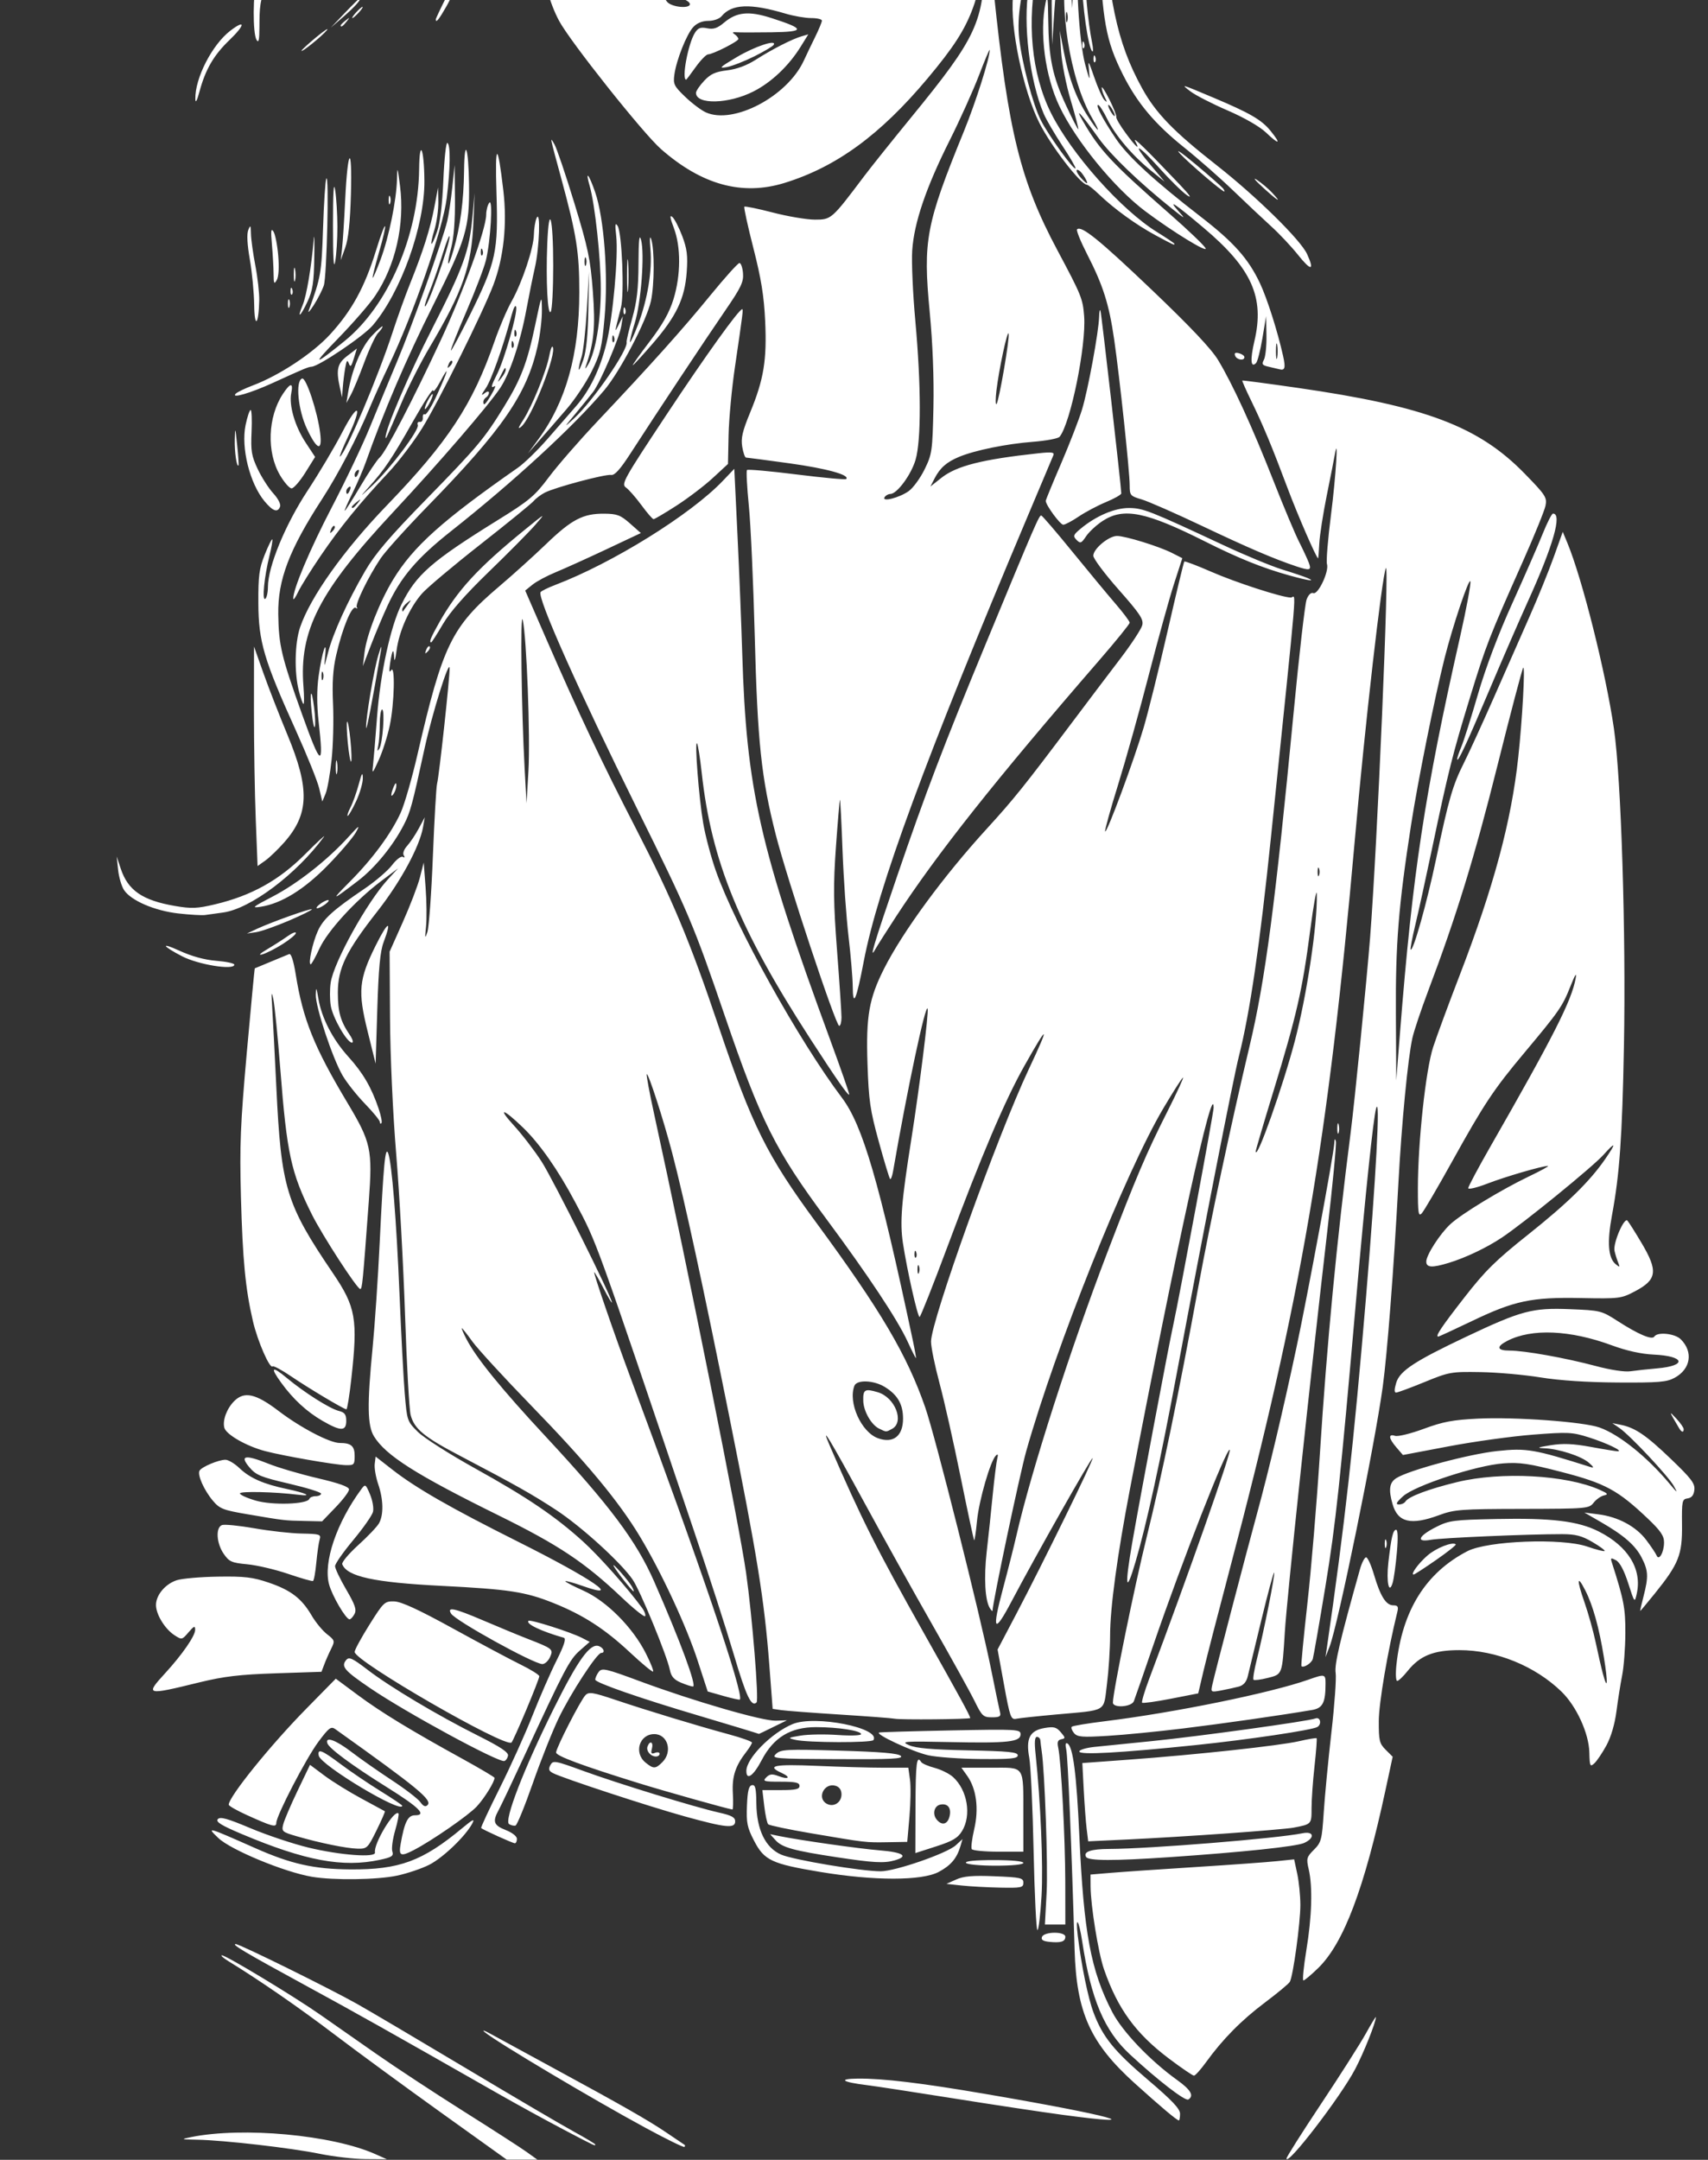 <svg width="648" height="819" viewBox="0 0 648 819" fill="none" xmlns="http://www.w3.org/2000/svg">
<rect x="0" y="0" width="648" height="819" fill="#333333" stroke="none"/>
<path d="M447.7 801.552C447.7 799.652 444.706 796.488 435.482 788.643C422.648 777.731 418.317 772.37 414.867 763.145C412.797 757.625 410.27 745.29 408.89 734.006C407.924 726.013 409.315 727.86 410.589 736.257C413.933 758.146 418.954 770.024 428.656 779.005C439.261 788.835 449.664 796.86 450.842 796.127C453.093 794.747 451.808 792.486 446.66 788.792C436.267 781.329 425.822 770.385 421.947 762.912C413.826 747.265 411.162 732.902 409.485 695.971C408.423 672.734 407.107 662.448 405.016 661.153C404.241 660.675 404.092 661.45 404.538 663.52C405.143 666.28 406.555 700.175 407.691 739.314C408.391 763.135 413.614 774.737 430.514 789.992C440.45 798.951 446.532 804.068 447.254 804.068C447.498 804.068 447.7 802.932 447.7 801.552ZM457.519 782.041C463.867 773.262 470.958 766.086 479.896 759.366C484.663 755.789 488.919 752.254 489.344 751.522C490.586 749.388 493.346 729.304 493.346 722.393C493.346 718.911 492.815 713.593 492.168 710.568L490.989 705.069L484.472 705.748C480.884 706.13 466.967 707.139 453.538 707.988C440.11 708.837 425.663 709.824 421.427 710.185L413.731 710.833L413.752 715.26C413.784 722.584 416.682 740.524 418.847 746.766C424.028 761.702 430.853 771.086 443.422 780.565C448.188 784.153 452.477 787.083 452.976 787.083C453.464 787.083 455.513 784.811 457.519 782.041ZM500.076 746.32C509.779 736.894 517.591 716.236 525.691 678.583L528.366 666.153L525.712 663.51C523.334 661.132 523.069 660.007 523.101 652.586C523.133 645.74 526.466 626.144 530.16 611.133C530.617 609.255 530.287 608.745 528.621 608.745C525.861 608.745 523.706 605.338 521.296 597.164C520.224 593.523 518.876 590.54 518.292 590.54C517.708 590.54 516.647 592.599 515.936 595.125C508.356 622.078 506.233 631.154 506.732 634.36C507.05 636.324 506.318 646.536 505.108 657.045C503.908 667.554 502.603 681.163 502.21 687.288C501.541 697.638 501.276 698.646 498.484 701.428C495.713 704.209 495.565 704.75 496.52 708.869C498.049 715.514 497.72 726.809 495.607 739.579C494.577 745.853 494.078 750.991 494.503 750.991C494.928 750.991 497.433 748.889 500.076 746.32ZM404.177 734.42C404.177 732.35 396.12 732.403 395.324 734.473C394.899 735.577 395.695 736.097 398.126 736.352C402.5 736.798 404.177 736.267 404.177 734.42ZM395.154 718.879C395.812 707.192 394.804 683.137 392.904 665.272C392.405 660.59 392.553 658.637 393.413 658.637C394.082 658.637 394.666 659.232 394.708 659.964C394.761 660.697 394.984 662.48 395.196 663.945C396.385 671.726 397.627 707.489 397.075 717.818L396.428 729.76H400.302H404.177L404.156 713.572C404.135 697.128 402.595 667.862 401.481 662.714C401.014 660.59 401.311 659.794 402.648 659.529C404.273 659.2 404.251 658.966 402.447 656.854C400.77 654.901 399.804 654.656 396.226 655.272C390.653 656.249 389.135 659.253 390.504 666.599C391.046 669.518 391.789 685.398 392.139 701.895C392.5 718.391 393.148 731.883 393.594 731.883C394.039 731.883 394.74 726.034 395.154 718.879ZM388.254 713.933C388.254 712.107 387.214 711.873 377.373 711.48C369.04 711.141 365.622 711.427 362.777 712.701L359.062 714.368L364.9 714.994C368.106 715.334 374.677 715.695 379.496 715.79C387.468 715.95 388.254 715.78 388.254 713.933ZM150.608 711.247C154.483 710.43 159.981 708.572 162.837 707.128C168.038 704.495 176.584 696.311 179.153 691.513C180.246 689.464 179.461 689.825 175.31 693.275C160.279 705.769 151.468 709.007 132.955 708.88C119.155 708.784 110.45 706.842 96.862 700.823C78.402 692.649 78.307 692.628 82.797 696.948C87.468 701.449 107.913 709.92 118.369 711.682C126.607 713.062 143.071 712.839 150.608 711.247ZM356.132 709.835C360.76 707.372 363.043 704.655 364.391 700.037L365.166 697.383L362.629 699.719C359.306 702.786 339.646 709.591 334.126 709.591C326.802 709.591 300.922 705.26 296.346 703.264C290.38 700.663 287.058 693.795 286.952 683.827C286.888 678.042 286.57 676.705 285.285 676.938C284.086 677.161 283.618 679.082 283.385 684.719C283.12 691.205 283.48 692.978 286.071 697.978C289.945 705.472 292.695 706.767 311.293 709.856C331.674 713.243 349.731 713.232 356.132 709.835ZM388.254 706.406C388.254 705.769 383.806 705.345 377.044 705.345C369.847 705.345 366.068 705.727 366.493 706.406C366.853 707.001 371.811 707.468 377.702 707.468C384.029 707.468 388.254 707.043 388.254 706.406ZM144.09 705.249C148.697 704.262 149.398 703.795 148.846 702.054C148.485 700.939 148.973 697.351 149.929 694.082C150.884 690.812 151.436 687.914 151.171 687.649C149.568 686.046 141.638 699.262 142.264 702.479C142.657 704.517 129.101 703.519 117.032 700.61C111.193 699.198 101.31 695.897 95.079 693.275C86.205 689.538 83.498 688.795 82.627 689.836C81.778 690.855 83.944 692.192 91.841 695.515C115.79 705.6 130.046 708.264 144.09 705.249ZM339.349 705.472C344.901 703.922 342.714 702.394 333.903 701.672C325.857 701.024 303.108 697.776 295.37 696.184L292.185 695.526L294.213 697.787C296.697 700.568 301.06 701.778 317.556 704.273C331.43 706.374 335.358 706.587 339.349 705.472ZM443.634 704.241C471.245 702.362 491.849 700.196 494.779 698.848C498.983 696.937 498.516 694.273 494.142 695.175C484.503 697.15 436.097 701.077 420.875 701.12C413.911 701.13 410.843 702.192 412.064 704.166C412.977 705.653 422.573 705.674 443.634 704.241ZM156.914 701.587C163.803 698.031 177.72 688.403 180.872 685.027C183.749 681.938 187.624 675.707 187.624 674.157C187.624 673.881 182.252 670.696 175.682 667.076C155.831 656.164 144.61 649.328 135.789 642.788L127.392 636.557L116.278 647.863C102.669 661.684 86.778 681.343 86.778 684.348C86.778 684.793 89.867 686.556 93.646 688.265C103.264 692.628 104.824 693.042 104.824 691.248C104.824 688.519 116.14 666.726 120.8 660.484C124.813 655.102 125.588 654.54 127.233 655.707C158.633 678.074 164.111 682.575 162.179 684.507C161.404 685.282 160.597 684.942 159.493 683.382C158.633 682.15 153.74 678.392 148.623 675.038C143.506 671.673 136.617 666.853 133.305 664.316C127.445 659.826 123.305 658.329 124.186 661.026C124.834 663.011 133.623 669.497 146.903 677.787C159.122 685.42 162.041 688.36 157.423 688.36C154.737 688.36 153.474 690.897 151.999 699.241C151.202 703.752 151.999 704.135 156.914 701.587ZM364.996 694.326C368.637 688.36 367.045 678.817 361.588 673.86C360.198 672.596 357.055 671.036 354.593 670.378C352.141 669.73 349.837 668.732 349.487 668.159C347.778 665.399 347.385 668.51 347.332 684.921L347.279 702.691L355.123 700.164C361.418 698.148 363.372 696.98 364.996 694.326ZM388.243 688.626C388.222 668.987 389.114 670.314 375.855 670.314H364.752L366.96 673.414C370.431 678.286 371.429 685.823 369.613 693.594C368.764 697.235 368.34 700.653 368.669 701.184C368.998 701.725 373.541 702.16 378.764 702.16H388.254L388.243 688.626ZM142.859 694.071C144.77 690.207 146.181 686.948 146.012 686.821C145.831 686.704 141.872 684.549 137.201 682.044C132.53 679.539 126.214 675.632 123.157 673.361L117.616 669.221L112.892 679.061C110.302 684.464 107.86 690.175 107.467 691.747C106.777 694.475 107.032 694.698 112.584 696.311C121.384 698.869 131.447 700.918 135.651 701.014C139.239 701.099 139.547 700.801 142.859 694.071ZM196.116 697.298C196.116 696.322 194.333 694.921 191.87 693.955C187.273 692.15 186.775 690.759 189.174 686.396C190.023 684.846 194.365 675.707 198.834 666.068C214.173 632.937 216.084 629.318 219.948 625.91L223.727 622.598L220.797 621.091C216.593 618.915 201.137 613.989 200.511 614.615C199.375 615.751 205.16 618.522 213.918 621.048C214.863 621.314 214.024 623.914 211.137 629.689C208.854 634.222 204.746 643.638 201.986 650.612C199.237 657.586 193.653 669.943 189.588 678.063C185.522 686.184 182.348 692.988 182.55 693.19C183.197 693.838 194.513 698.954 195.32 698.965C195.755 698.976 196.116 698.222 196.116 697.298ZM345.039 688.891C345.495 683.636 345.591 677.31 345.241 674.826L344.604 670.314H335.283C330.156 670.314 318.723 669.996 309.87 669.614C293.714 668.924 290.54 669.56 296.569 672.31C300.221 673.976 299.191 674.953 295.338 673.488C292.96 672.586 292.015 672.681 290.71 673.987C289.234 675.463 289.786 675.622 296.208 675.622C301.834 675.622 303.331 675.961 303.331 677.214C303.331 678.467 301.845 678.806 296.283 678.806H289.234L289.956 684.9C290.349 688.243 291.017 691.333 291.453 691.768C291.877 692.192 299.149 693.721 307.599 695.165C328.628 698.742 328.394 698.71 336.77 698.572L344.2 698.445L345.039 688.891ZM465.746 695.218C477.71 694.368 488.941 693.392 490.692 693.063C497.656 691.725 497.592 691.789 497.592 685.59C497.592 682.394 498.102 675.218 498.728 669.635C499.344 664.051 499.705 659.327 499.514 659.147C499.322 658.956 496.308 659.465 492.805 660.272C485.406 661.97 453.867 665.389 428.369 667.257L410.631 668.552L411.162 678.721C411.459 684.316 411.958 690.993 412.277 693.562L412.85 698.232L428.412 697.5C436.979 697.097 453.783 696.078 465.746 695.218ZM202.103 676.312C205.097 667.735 209.513 656.631 211.901 651.642C216.423 642.215 226.476 626.791 228.09 626.791C229.703 626.791 229.098 624.923 227.262 624.222C223.939 622.938 219.353 629.275 210.033 648.022C198.706 670.792 191.127 690.42 193.144 691.704C193.908 692.182 195.001 692.426 195.585 692.245C196.169 692.065 199.099 684.9 202.103 676.312ZM278.916 690.653C278.916 689.135 277.536 688.392 272.812 687.341C263.778 685.324 234.395 676.312 221.306 671.535C210.489 667.586 209.81 667.469 208.812 669.327C208.005 670.845 208.207 671.524 209.725 672.331C213.132 674.157 246.019 684.963 259.808 688.785C275.423 693.105 278.916 693.456 278.916 690.653ZM278.035 679.985C277.674 673.584 278.99 669.613 283.311 664.072C284.393 662.671 285.285 661.195 285.285 660.781C285.285 660.367 281.347 658.966 276.527 657.661C264.808 654.497 245.594 648.659 233.493 644.593C224.969 641.727 223.429 641.483 222.134 642.788C220.287 644.657 210.978 662.809 210.978 664.539C210.978 665.856 220.871 669.529 242.155 676.121C252.356 679.284 275.583 685.812 277.854 686.163C278.141 686.205 278.226 683.424 278.035 679.985ZM152.593 684.719C152.593 684.475 148.888 681.98 144.366 679.189C139.844 676.397 133.082 671.821 129.346 669.03C122.042 663.563 120.397 662.915 120.938 665.75C121.639 669.391 152.593 687.946 152.593 684.719ZM289 667.406C293.501 658.818 299.924 654.922 309.615 654.932C318.002 654.932 326.685 656.281 326.685 657.586C326.685 658.117 322.768 658.255 317.832 657.905C312.959 657.565 306.633 657.671 303.766 658.138C298.83 658.956 298.724 659.041 301.739 659.752C306.367 660.856 330.708 660.919 331.377 659.837C334.222 655.23 309.127 650.262 300.709 653.775C292.631 657.151 283.162 666.737 283.162 671.535C283.162 675.325 285.848 673.435 289 667.406ZM609.446 661.896C611.208 658.658 612.641 653.775 613.268 648.914C613.83 644.625 614.796 638.489 615.433 635.283C616.07 632.078 616.612 624.912 616.643 619.36C616.686 609.828 616.091 606.718 611.506 592.44C610.943 590.71 611.155 590.614 613.087 591.644C614.531 592.419 616.155 595.476 617.737 600.391C620.136 607.843 620.178 607.896 620.964 604.361C623.034 595.051 617.769 586.41 606.559 580.742C598.756 576.793 588.704 575.572 567.654 576.007C551.476 576.336 549.735 576.57 544.873 579.022C538.068 582.461 537.018 584.967 542.835 583.895C546.858 583.151 579.851 581.729 592.653 581.75C597.769 581.761 600.126 582.366 604.149 584.733C606.941 586.368 609.022 587.896 608.777 588.141C608.533 588.385 605.561 587.62 602.164 586.453C592.589 583.162 564.384 584.245 556.73 588.204C540.935 596.368 532.007 610.656 529.789 631.303C529.428 634.657 529.566 637.406 530.086 637.406C530.606 637.406 532.368 635.729 533.992 633.691C538.674 627.831 543.864 625.73 553.694 625.73C567.59 625.73 582.345 631.717 592.398 641.451C598.066 646.939 602.812 657.278 602.981 664.508C603.109 669.773 603.268 670.112 604.871 668.669C605.826 667.798 607.886 664.752 609.446 661.896ZM192.74 665.76C192.985 664.497 189.874 662.427 181.308 658.138C165.894 650.4 148.029 639.753 139.473 633.192C133.666 628.744 132.413 628.171 131.341 629.477C129.292 631.94 130.609 633.479 140.545 640.22C154.217 649.497 189.067 668.393 191.339 667.777C191.923 667.618 192.549 666.705 192.74 665.76ZM341.748 665.834C340.772 664.858 334.148 664.295 318.405 663.839C298.342 663.255 296.261 663.361 294.435 665.07C292.514 666.864 293.512 666.949 317.768 667.066C338.383 667.172 342.852 666.949 341.748 665.834ZM386.131 665.622C386.131 664.391 382.67 664.051 367.289 663.733C353.616 663.457 347.47 662.926 344.88 661.779C341.6 660.325 342.831 660.229 360.537 660.601C382.532 661.057 387.192 660.537 387.192 657.629C387.192 655.76 385.982 655.686 360.919 656.174C346.472 656.461 334.169 656.811 333.585 656.971C331.632 657.48 346.249 664.285 352.162 665.601C355.368 666.323 364.327 666.96 372.066 667.023C383.551 667.108 386.131 666.854 386.131 665.622ZM453.538 661.747C473.336 659.709 497.889 656.047 499.8 654.869C501.562 653.775 500.915 650.93 499.057 651.642C496.286 652.703 454.918 658.425 437.085 660.219C428.04 661.121 418.126 662.13 415.058 662.448C411.99 662.777 409.485 663.552 409.485 664.168C409.485 665.558 424.803 664.72 453.538 661.747ZM199.64 648.425C202.379 641.929 204.608 636.175 204.608 635.644C204.608 635.114 201.381 633.097 197.443 631.165C193.505 629.233 181.976 623.086 171.828 617.513C158.856 610.38 152.243 607.333 149.578 607.259C145.937 607.153 145.555 607.514 140.163 616.08C137.073 620.995 134.547 625.645 134.547 626.409C134.547 629.912 191.658 662.862 194.067 660.76C194.407 660.474 196.912 654.911 199.64 648.425ZM448.921 655.421C464.079 653.574 485.565 650.495 497.751 648.436C501.849 647.746 502.9 645.676 502.9 638.33C502.9 634.795 502.603 634.731 496.403 636.929C482.083 641.982 445.556 649.444 419.166 652.693C412.606 653.499 406.958 654.434 406.619 654.784C406.279 655.124 406.661 656.196 407.457 657.162C408.731 658.69 410.451 658.828 420.249 658.234C426.48 657.862 439.378 656.599 448.921 655.421ZM293.247 654.943L298.554 652.342L294.308 652.48C289.276 652.65 263.003 645.028 242.824 637.544C229.841 632.725 228.366 632.385 227.166 633.956C226.434 634.912 225.839 636.249 225.839 636.929C225.839 638.075 243.089 644.062 265.116 650.58C275.222 653.574 287.939 657.427 287.939 657.501C287.939 657.533 290.327 656.387 293.247 654.943ZM368.085 651.472C368.085 650.676 364.093 643.351 350.569 619.36C332.651 587.557 326.791 575.901 314.817 548.237C310.974 539.363 314.711 545.488 327.757 569.468C334.901 582.61 346.61 603.639 353.786 616.208C360.951 628.776 368.159 641.791 369.794 645.135C372.543 650.729 373.053 651.206 376.344 651.206C379.21 651.206 379.815 650.846 379.411 649.349C379.146 648.33 377.628 641.037 376.046 633.16C371.896 612.482 354.858 544.745 351.037 533.726C344.105 513.759 334.169 496.923 309.584 463.495C290.911 438.103 285.306 426.84 272.568 389.007C261.772 356.959 255.095 341.005 241.253 314.169C228.312 289.064 219.555 270.55 207.114 241.985L199.258 223.938L202.018 221.709C203.526 220.488 207.475 218.365 210.786 217.007C214.109 215.637 222.739 211.741 229.979 208.334L243.131 202.134L239.002 198.483C235.425 195.33 234.108 194.831 229.257 194.789C221.2 194.725 216.912 196.965 207.283 206.221C202.602 210.722 194.609 217.941 189.524 222.251C171.319 237.675 167.964 244.553 158.4 286.038C156.319 295.083 153.442 305.061 152.009 308.203C148.389 316.112 141.415 325.58 132.817 334.243C125.28 341.822 125.651 341.79 135.842 333.998C142.296 329.062 149.101 320.74 153.209 312.768C155.682 307.948 156.372 305.432 161.064 283.841C163.952 270.582 170.501 249.628 170.576 253.407C170.65 257.016 166.605 294.244 165.82 297.184C165.501 298.352 164.79 310.772 164.228 324.784C163.676 338.797 162.731 351.694 162.147 353.446C161.234 356.174 161.16 355.866 161.637 351.323C161.935 348.403 161.86 341.758 161.468 336.546L160.756 327.077L159.313 332.725C158.516 335.835 155.597 343.435 152.837 349.624L147.816 360.877L147.965 385.823C148.05 400.451 149.026 421.904 150.321 437.689C151.542 452.498 153.05 479.97 153.676 498.727C154.302 517.495 155.258 534.533 155.799 536.603C157.179 541.836 160.873 544.883 174.355 551.953C195.925 563.269 201.912 566.645 210.978 572.578C220.574 578.873 235.457 592.397 240 598.947C242.898 603.14 253.046 627.768 254.161 633.309C254.639 635.719 255.742 636.971 258.343 638.054C260.275 638.871 262.324 639.53 262.897 639.53C264.468 639.53 258.205 622.577 248.216 599.796C241.465 584.404 231.38 570.923 206.944 544.65C190.044 526.487 180.607 514.852 176.892 507.634C175.766 505.447 175.013 503.653 175.214 503.653C175.416 503.653 177.221 505.925 179.206 508.695C181.202 511.466 191.191 522.347 201.413 532.867C222.506 554.575 234.607 569.129 242.707 582.536C250.817 595.975 260.435 616.622 264.734 629.87L268.492 641.409L274.436 643.096C277.706 644.03 280.519 644.646 280.699 644.466C282.419 642.746 265.222 592.164 239.14 522.23C233.089 505.988 224.979 482.422 225.446 482.422C225.648 482.422 227.219 485.172 228.96 488.526C230.69 491.881 232.134 494.301 232.155 493.908C232.283 492.188 209.842 447.232 205.489 440.492C202.857 436.405 198.122 430.237 194.959 426.777C188.558 419.781 190.798 420.227 198.292 427.445C204.725 433.624 211.699 443.581 218.228 455.884C226.603 471.68 225.372 468.272 263.322 580.614C268.852 596.962 275.678 618.15 278.502 627.715C283.088 643.234 285.115 647.48 287.037 645.559C287.96 644.636 285.412 613.119 283.077 596.537C280.519 578.385 261.167 481.839 248.195 422.531C246.412 414.399 245.148 407.563 245.371 407.34C245.955 406.756 251.741 424.654 255.01 437.148C259.713 455.13 266.74 487.56 276.676 537.091C287.313 590.104 289.977 606.686 291.867 631.292L293.14 648.001L296.378 648.478C298.161 648.744 308.214 649.497 318.723 650.166C329.233 650.835 338.542 651.536 339.423 651.737C341.493 652.204 368.085 651.96 368.085 651.472ZM400.462 650.156C420.419 648.351 418.582 649.444 419.973 638.606C420.62 633.489 421.162 625.178 421.162 620.146C421.162 609.775 423.89 589.68 428.688 564.691C446.331 472.752 460.438 408.486 460.438 420.057C460.438 421.968 447.382 492.157 445.089 502.591C443.348 510.5 432.616 567.441 429.58 584.86C426.618 601.866 427.117 604.87 430.8 592.291C435.047 577.812 440.174 554.341 446.681 519.576C456.638 466.404 467.943 408.762 469.992 400.684C474.175 384.22 477.986 358.265 482.147 317.884C492.698 215.584 491.786 226.592 489.747 226.592C486.478 226.592 468.867 220.892 459.6 216.837C454.175 214.47 449.547 212.707 449.314 212.941C449.091 213.174 446.235 225.042 442.976 239.309C439.707 253.577 435.62 270.052 433.889 275.911C430.216 288.321 419.962 315.974 419.283 315.294C419.028 315.039 421.247 307.046 424.208 297.513C427.159 287.991 432.424 269.213 435.885 255.784C439.356 242.356 443.624 226.932 445.375 221.518L448.56 211.667L444.675 209.693C439.717 207.177 426.989 203.238 423.784 203.238C420.652 203.238 414.792 208.111 414.792 210.733C414.792 211.826 419.123 217.612 424.41 223.588C432.509 232.749 433.921 234.872 433.359 237.08C432.998 238.524 429.272 244.214 425.079 249.712C420.875 255.211 412.542 266.23 406.555 274.202C388.562 298.14 384.592 303.086 374.465 314.169C357.958 332.215 342.512 353.255 335.4 367.341C329.689 378.647 328.521 385.366 329.116 403.338C329.583 417.318 330.103 420.928 333.404 432.902C335.464 440.407 337.396 446.776 337.693 447.073C337.98 447.37 338.5 446.012 338.84 444.048C344.158 413.274 351.185 380.249 351.939 382.489C352.406 383.912 348.839 412.467 345.75 431.999C341.982 455.767 341.366 463.453 342.555 471.34C344.126 481.658 348.128 499.407 348.882 499.396C349.221 499.386 354.009 487.327 359.508 472.592C372.32 438.273 381.258 417.265 388.626 404.198C397.861 387.786 398.434 388.211 390.303 405.461C378.435 430.63 353.223 500.851 353.223 508.738C353.223 510.808 354.667 517.878 356.429 524.449C358.202 531.009 361.801 547.038 364.444 560.052C367.087 573.077 369.401 583.873 369.592 584.064C369.773 584.245 370.261 580.922 370.675 576.665C371.429 568.895 375.76 553.938 377.83 551.953C378.594 551.22 378.753 551.56 378.361 553.014C378.053 554.182 377.267 560.392 376.63 566.814C376.004 573.237 374.974 582.95 374.348 588.395C373.223 598.268 373.711 606.93 375.569 609.86C376.11 610.709 376.556 611.112 376.556 610.773C376.651 607.461 386.906 558.927 389.337 550.307C400.536 510.691 426.979 444.579 441.341 420.312C444.972 414.176 448.326 408.911 448.804 408.624C449.271 408.327 446.628 414.091 442.934 421.416C434.887 437.339 431.108 446.203 420.026 475.161C406.024 511.774 391.237 557.781 385.632 582.207C384.624 586.58 382.373 595.497 380.622 602.015C376.184 618.564 377.065 619.976 383.827 607.153C392.882 589.988 414.102 552.505 414.527 552.93C414.983 553.386 395.621 592.886 385.536 612.078L378.477 625.496L380.919 638.85C383.169 651.175 383.53 652.172 385.547 651.758C386.747 651.514 393.456 650.792 400.462 650.156ZM430.174 645.103C430.577 644.083 433.943 634.402 437.637 623.607C448.326 592.387 465.46 548.662 466.564 549.766C467.275 550.467 450.64 597.737 435.949 636.759C434.208 641.377 433.03 645.379 433.316 645.665C433.603 645.952 438.507 645.272 444.218 644.158L454.6 642.13L456.585 633.67C457.678 629.01 462.105 611.845 466.426 595.529C493.622 492.783 503.887 433.008 514.014 318.415C517.846 275.041 524.279 218.694 525.787 215.446C527.156 212.453 522.538 320.687 519.799 355.569C518.547 371.534 513.94 417.669 512.443 429.346C507.157 470.353 503.42 509.364 500.745 551.422C499.577 569.819 497.444 595.338 496 608.151C494.567 620.953 493.548 631.589 493.749 631.791C494.556 632.598 497.55 630.719 498.059 629.084C498.356 628.118 500.511 615.741 502.847 601.59C506.774 577.791 508.441 562.154 514.577 491.976C517.942 453.411 521.042 423.826 522.082 420.323C523.759 414.654 522.071 446.128 518.25 491.976C513.621 547.346 510.108 578.789 503.431 624.626L502.879 628.383L504.46 624.318C507.634 616.123 521.53 548.248 524.587 525.945C526.296 513.525 528.791 481.212 530.521 448.984C531.763 425.906 534.141 401.215 535.861 393.572C536.455 390.907 539.13 382.946 541.794 375.865C552.569 347.342 559.427 325.071 568.121 290.295C573.142 270.221 577.536 253.523 577.897 253.194C578.683 252.483 577.547 272.971 576.018 287.1C573.396 311.43 566.719 336.27 553.758 369.9C549.597 380.695 545.085 392.903 543.737 397.022C540.913 405.599 537.931 433.21 537.931 450.672C537.931 460.077 538.143 461.425 539.406 460.088C540.213 459.238 545.446 450.3 551.03 440.237C563.1 418.497 566.688 413.104 578.428 399.092C591.464 383.53 592.812 381.598 595.774 374.082C597.568 369.56 598.247 368.509 597.801 370.961C596.262 379.453 589.457 392.861 565.382 434.887C560.796 442.901 557.038 449.95 557.038 450.544C557.038 451.139 560.265 450.375 564.203 448.857C571.146 446.182 585.137 442.105 587.292 442.126C587.876 442.137 584.532 443.973 579.861 446.203C569.607 451.107 554.469 460.311 550.266 464.196C546.327 467.837 541.115 475.915 541.115 478.388C541.115 480.692 543.323 480.819 549.703 478.866C556.093 476.913 564.044 473.123 569.777 469.302C578.014 463.824 604.107 442.583 608.268 437.986C613.055 432.689 613.342 433.188 609.085 439.388C603.204 447.933 594.765 456.213 579.861 468.07C567.462 477.921 563.439 481.892 555.616 491.944C546.826 503.228 544.406 506.838 545.648 506.838C545.935 506.838 551.592 504.226 558.238 501.042C574.5 493.229 580.965 491.849 599.776 492.22C614.425 492.496 615.062 492.422 620.338 489.641C628.702 485.214 629.127 481.977 622.715 471.213C620.306 467.157 617.928 463.4 617.429 462.858C616.187 461.499 611.909 471.478 612.535 474.312C612.801 475.565 613.416 477.539 613.894 478.707C614.658 480.586 614.552 480.66 612.992 479.397C610.115 477.051 609.658 471.085 611.59 460.725C614.446 445.407 615.465 431.012 616.102 396.969C616.909 353.945 615.072 295.263 612.312 276.304C609.213 254.978 600.243 219.278 594.585 205.722L592.897 201.678L589.479 211.221C587.6 216.465 583.534 226.486 580.434 233.492C577.345 240.498 571.242 254.351 566.857 264.277C562.484 274.202 557.325 285.454 555.403 289.287C551.125 297.811 549.671 302.81 544.82 325.846C541.306 342.544 536.115 361.004 535.192 360.091C534.979 359.868 535.776 355.664 536.954 350.728C538.143 345.803 540.966 332.926 543.238 322.13C549.448 292.545 551.125 285.879 557.643 264.659C563.843 244.469 564.798 242.027 577.844 212.707C582.154 203.026 585.986 193.589 586.358 191.742C586.973 188.642 586.379 187.719 578.396 179.545C560.934 161.658 540.775 154.058 492.284 147.073C480.894 145.438 471.468 144.185 471.319 144.302C471.171 144.408 472.731 147.954 474.79 152.168C479.323 161.499 482.518 169.184 488.527 185.192C492.348 195.372 499.482 211.752 500.076 211.72C500.172 211.72 500.373 209.215 500.522 206.147C500.671 203.09 501.955 194.852 503.367 187.846C504.789 180.84 506.159 173.919 506.403 172.454C507.889 163.792 506.806 180.861 504.98 195.107C503.792 204.353 503.102 212.814 503.441 213.896C504.312 216.635 500.097 225.605 498.261 224.904C497.39 224.575 496.393 225.52 495.713 227.335C495.098 228.97 492.858 248.46 490.745 270.646C483.877 342.438 480.003 371.778 474.132 396.438C467.147 425.768 459.196 463.102 454.642 487.932C447.084 529.13 440.758 559.766 435.004 583.013C430.429 601.484 422.234 641.621 422.223 645.633C422.223 647.778 429.282 647.311 430.174 645.103ZM75.632 637.958C84.931 635.687 90.833 634.986 104.633 634.519L121.968 633.946L123.019 631.165C123.592 629.636 124.76 626.972 125.62 625.252C127.106 622.237 127.053 622.014 124.059 619.679C122.35 618.341 119.717 615.146 118.221 612.577C114.431 606.102 110.333 602.981 101.937 600.125C95.897 598.077 92.797 597.705 82.68 597.864C76.056 597.96 69.018 598.576 67.044 599.223C62.692 600.656 59.178 604.86 59.178 608.618C59.189 612.195 62.532 617.662 66.163 620.05C68.965 621.876 69.05 621.866 71.524 618.978C73.636 616.526 74.04 616.377 74.04 618.033C74.04 620.326 69.199 627.333 62.692 634.445C54.996 642.852 55.325 642.937 75.632 637.958ZM469.971 639.561C471.733 639.094 472.858 637.82 473.368 635.74C473.782 634.031 476.117 624.371 478.559 614.276C481 604.18 483.187 596.102 483.399 596.325C483.867 596.782 479.514 618.564 476.839 629.222C475.841 633.182 475.268 636.663 475.565 636.961C475.863 637.258 478.304 636.95 480.979 636.271C486.563 634.869 486.446 635.177 487.454 618.83C488.261 605.773 496.679 526.38 503.516 467.285C505.596 449.324 507.082 433.793 506.817 432.785C506.488 431.554 506.286 431.83 506.212 433.602C506.021 437.604 496.106 491.084 491.839 511.084C486.743 535.011 481.308 557.855 476.967 573.714C472.911 588.502 460.98 634.158 459.961 638.786C459.313 641.727 459.356 641.748 463.326 641.016C465.534 640.602 468.527 639.944 469.971 639.561ZM245.021 626.95C240.042 617.078 230.096 607.089 221.349 603.183C217.368 601.399 214.279 599.786 214.481 599.584C214.682 599.382 217.612 600.189 220.998 601.378C236.592 606.866 224.799 598.767 196.647 584.669C170.894 571.772 157.848 564.299 148.878 557.303L142.509 552.335L142.169 555.127C141.978 556.666 142.572 560.127 143.496 562.823C145.47 568.619 145.587 574.404 143.793 577.621C143.092 578.895 139.547 582.61 135.927 585.89C132.307 589.17 129.568 592.44 129.844 593.151C131.638 597.832 141.872 600.062 167.455 601.357C193.091 602.652 199.269 603.597 209.863 607.821C221.168 612.333 229.406 617.63 238.96 626.558C243.545 630.846 247.516 634.126 247.781 633.861C248.046 633.596 246.815 630.485 245.021 626.95ZM208.653 628.405C210.022 625.39 209.757 625.167 200.256 621.473C197.103 620.252 189.375 617.057 183.091 614.371C172.285 609.764 169.472 609.191 171.149 611.898C172.826 614.605 202.443 630.963 205.765 631.016C206.689 631.027 207.995 629.848 208.653 628.405ZM134.494 612.025C135.364 610.401 134.727 608.543 131.352 602.758C129.016 598.767 127.116 594.775 127.116 593.884C127.116 592.992 130.216 588.555 134.006 584.011C137.795 579.468 141.171 574.648 141.511 573.29C141.85 571.942 141.351 568.969 140.396 566.698C138.74 562.77 138.581 562.664 137.127 564.638C127.7 577.387 122.584 592.461 124.845 600.794C126.033 605.189 131.235 614.053 132.626 614.053C133.061 614.053 133.899 613.14 134.494 612.025ZM243.726 609.891C238.195 602.323 227.336 590.094 221.2 584.542C210.691 575.009 199.98 567.759 180.161 556.772C170.544 551.433 160.82 545.233 158.548 542.983C154.483 538.949 154.408 538.726 153.559 528.44C153.081 522.686 152.19 505.765 151.574 490.83C150.406 462.731 148.665 440.991 147.275 437.307C146.171 434.367 145.491 441.543 144.048 471.276C143.4 484.705 142.19 502.613 141.362 511.084C139.26 532.559 139.388 540.552 141.861 544.618C146.298 551.879 157.731 559.15 189.067 574.595C212.039 585.922 221.837 592.45 235.924 605.794C240.594 610.221 244.586 613.395 244.787 612.843C244.989 612.301 244.511 610.964 243.726 609.891ZM627.843 604.234C636.897 593.003 638.267 589.584 638.139 578.279C638.044 569.128 638.171 568.492 640.263 568.194C641.802 567.971 642.598 566.974 642.821 564.989C643.107 562.558 641.696 560.689 633.999 553.312C624.552 544.236 620.369 541.391 614.892 540.287L611.707 539.65L614.361 541.476C618.374 544.225 632.874 559.67 635.019 563.471C636.653 566.358 636.43 566.241 633.363 562.568C624.881 552.431 614.276 543.928 606.824 541.306C600.731 539.151 574.734 537.251 560.754 537.941C551.232 538.408 547.431 539.119 540.181 541.805C535.277 543.62 530.383 544.819 529.3 544.48C526.604 543.62 526.806 545.403 529.789 548.864L532.262 551.741L549.692 548.439C559.278 546.624 573.619 544.639 581.56 544.023C594.935 542.983 596.495 543.057 602.79 545.053C609.478 547.176 615.911 550.244 613.83 550.329C613.246 550.35 608.671 549.617 603.671 548.694C596.782 547.431 593.035 547.272 588.279 548.036C583.385 548.821 582.833 549.076 585.774 549.172C591.305 549.363 599.977 552.165 602.843 554.702C604.69 556.337 604.85 556.751 603.459 556.316C582.101 549.554 579.192 549.055 568.11 550.223C557.357 551.358 534.332 557.537 529.704 560.541C527.113 562.218 526.742 564.851 528.334 570.392C530.319 577.313 535.298 578.491 545.924 574.564C551.784 572.398 554.172 572.218 577.536 572.175C602.132 572.122 602.854 572.058 604.606 569.829C605.593 568.566 607.355 567.324 608.523 567.069C610.285 566.676 610.019 566.326 606.93 564.946C594.203 559.277 569.564 557.94 552.792 562.016C542.028 564.628 534.364 567.504 533.207 569.383C532.814 570.01 531.689 570.519 530.701 570.498C529.364 570.477 529.778 569.68 532.283 567.398C536.763 563.322 560.053 555.679 570.307 554.915C576.56 554.447 580.095 554.968 592.6 558.216C609 562.462 613.841 565.084 625.178 575.869C630.019 580.466 631.346 582.408 631.324 584.892C631.314 588.65 629.382 592.026 628.501 589.839C628.193 589.085 626.441 586.453 624.594 584.001C620.698 578.831 613.915 575.179 606.4 574.234L601.092 573.555L607.228 577.09C616.091 582.185 620.444 585.986 622.853 590.699C625.359 595.603 625.465 597.907 623.543 605.327C622.747 608.374 622.185 610.868 622.291 610.868C622.397 610.868 624.892 607.885 627.843 604.234ZM239.703 601.58C238.28 599.117 231.794 591.835 232.845 593.884C233.854 595.837 239.851 603.437 240.382 603.437C240.594 603.437 240.297 602.599 239.703 601.58ZM529.958 588.682C530.436 583.258 530.341 580.084 529.682 580.084C528.504 580.084 527.803 583.035 526.731 592.514C525.893 599.956 526.986 604.955 528.387 600.094C528.833 598.544 529.544 593.406 529.958 588.682ZM120.004 592.589C120.354 588.916 120.917 584.967 121.267 583.799C121.862 581.825 121.384 581.665 114.484 581.527C110.397 581.453 102.287 580.551 96.47 579.521C90.653 578.502 85.132 577.961 84.209 578.311C81.757 579.256 82.107 585.168 84.846 589.17C86.927 592.196 87.85 592.62 93.773 593.172C97.415 593.512 104.368 595.136 109.24 596.792C114.112 598.448 118.38 599.68 118.741 599.52C119.102 599.372 119.664 596.251 120.004 592.589ZM544.82 591.559C549.183 588.533 552.548 585.858 552.314 585.625C551.178 584.489 544.809 587.005 541.529 589.882C538.047 592.939 535.054 597.068 536.317 597.068C536.635 597.068 540.468 594.584 544.82 591.559ZM525.893 584.064C525.595 583.332 525.362 583.926 525.362 585.391C525.362 586.856 525.595 587.451 525.893 586.718C526.19 585.986 526.19 584.797 525.893 584.064ZM127.307 571.591C130.12 568.683 132.424 565.625 132.424 564.808C132.424 563.789 128.677 562.441 120.492 560.53C113.932 558.991 105.535 556.528 101.841 555.042C92.935 551.486 90.812 551.879 94.612 556.39C97.117 559.362 98.933 560.105 109.633 562.6C116.331 564.161 121.809 565.859 121.809 566.39C121.809 566.91 120.896 567.345 119.77 567.345C118.656 567.345 117.584 567.802 117.382 568.354C116.66 570.434 103.37 570.87 97.043 569.033C93.731 568.078 91.024 566.846 91.024 566.305C91.024 565.403 104.272 565.71 113.178 566.814C118.847 567.515 116.214 566.188 108.868 564.638C99.93 562.759 94.803 560.498 90.822 556.698C89.007 554.968 86.629 553.545 85.525 553.545C82.946 553.545 76.63 556.188 75.727 557.632C74.772 559.171 77.373 565.052 80.791 569.107C83.307 572.09 84.708 572.642 93.423 574.128C107.754 576.581 107.924 576.602 115.365 576.75L122.201 576.899L127.307 571.591ZM134.547 552.07C134.547 548.322 133.22 547.176 128.889 547.176C125.099 547.176 114.006 541.369 105.716 535.053C97.043 528.44 92.68 527.474 88.859 531.295C86.046 534.108 84.389 538.546 85.101 541.38C85.748 543.959 93.455 548.376 100.578 550.254C107.35 552.048 127 555.467 131.097 555.583C134.324 555.658 134.547 555.445 134.547 552.07ZM638.776 541.932C638.776 541.38 637.524 539.586 636.006 537.951C633.076 534.809 633.097 534.883 637.057 541.603C637.991 543.174 638.776 543.323 638.776 541.932ZM131.362 538.8C131.362 536.37 130.779 535.584 128.571 535.032C125.078 534.151 115.439 528.047 108.805 522.517C103.072 517.75 102.372 518.419 106.777 524.459C111.268 530.616 116.395 535.34 122.339 538.779C129.261 542.781 131.362 542.792 131.362 538.8ZM133.273 522.973C135.81 500.15 135.025 495.638 126.278 482.741C108.497 456.521 106.682 450.566 104.845 412.361C104.24 399.803 103.529 386.194 103.274 382.107C102.903 376.226 102.988 375.558 103.709 378.923C104.208 381.258 105.397 393.2 106.353 405.461C108.837 437.456 110.408 444.695 118.316 460.512C122.297 468.474 135.481 488.792 136.67 488.792C137.413 488.792 137.625 486.615 139.918 455.523C141.373 435.821 140.799 433.188 131.734 418.051C119.155 397.032 114.93 386.544 112.212 369.581C111.374 364.358 110.45 361.482 109.707 361.789C109.07 362.065 105.907 363.361 102.701 364.687C99.495 366.014 96.778 367.14 96.671 367.193C96.565 367.235 95.196 381.608 93.635 399.113C91.204 426.352 90.886 434.229 91.406 453.761C92.054 477.815 93.115 488.792 95.96 500.999C97.722 508.568 102.361 519.205 103.433 518.132C103.752 517.814 106.852 519.47 110.323 521.826C117.021 526.38 130.439 534.384 131.415 534.416C131.734 534.427 132.573 529.279 133.273 522.973ZM540.436 524.088C549.767 520.255 550.584 520.117 561.624 520.298C567.94 520.393 578.216 521.306 584.447 522.315C591.708 523.493 602.281 524.183 613.83 524.247C629.318 524.342 632.375 524.088 635.369 522.442C641.441 519.13 642.471 512.655 637.683 507.867C635.464 505.649 628.787 504.959 627.641 506.827C626.781 508.218 621.58 506.01 613.66 500.904C607.61 497.008 607.174 496.902 595.498 496.435C581.39 495.872 577.165 496.997 556.231 506.901C536.667 516.169 531.105 519.82 529.725 524.311C528.961 526.816 528.939 528.068 529.651 528.068C530.245 528.068 535.096 526.274 540.436 524.088ZM346.345 508.43C333.542 448.071 327.311 426.734 319.392 416.236C303.034 394.527 279.075 351.418 271.581 330.209C269.755 325.028 267.6 316.918 266.793 312.173C265.148 302.556 263.47 280.932 264.436 281.856C264.776 282.174 265.583 287.195 266.22 293.002C269.882 326.493 280.36 352.129 307.471 394.007C317.524 409.527 321.728 415.524 322.195 415.068C322.354 414.919 319.084 405.525 314.923 394.198C288.204 321.536 283.151 299.318 281.602 247.823C281.272 237.017 280.466 216.847 279.797 202.984L278.587 177.772L274.234 182.337C262.069 195.107 232.357 213.557 210.68 221.794C207.889 222.856 205.373 224.098 205.086 224.554C203.791 226.645 219.396 261.623 241.751 306.738C261.199 345.983 263.12 350.537 275.009 385.292C288.65 425.184 294.106 436.097 313.522 462.253C329.286 483.484 340.496 500.373 344.296 508.632C345.962 512.251 347.406 515.118 347.512 515.001C347.608 514.895 347.088 511.933 346.345 508.43ZM507.878 426.448C507.613 425.418 507.38 426.002 507.348 427.753C507.326 429.505 507.549 430.354 507.847 429.632C508.133 428.91 508.154 427.477 507.878 426.448ZM143.644 420.376C140.895 412.287 137.721 406.862 132.137 400.684C126.182 394.092 122.021 386.024 120.779 378.625C120.046 374.273 119.919 374.082 119.813 377.192C119.654 381.714 126.161 401.332 129.982 407.849C131.564 410.556 135.396 415.376 138.485 418.571C141.574 421.756 144.101 424.855 144.101 425.439C144.101 426.034 144.377 426.246 144.706 425.906C145.046 425.577 144.557 423.082 143.644 420.376ZM145.534 357.289C148.846 348.51 147.169 349.21 142.519 358.573C136.118 371.449 135.704 375.918 139.494 391.183L142.509 403.338L143.145 382.638C143.623 367.246 144.228 360.749 145.534 357.289ZM132.711 392.457C129.165 387.245 128.178 383.731 128.178 376.385C128.178 367.108 131.309 360.696 143.283 345.442C152.031 334.274 159.206 321.026 160.502 313.638L161.149 309.923L158.867 314.169C157.614 316.504 155.64 319.455 154.483 320.729C153.262 322.067 152.71 323.585 153.177 324.338C153.676 325.145 153.538 325.368 152.827 324.933C152.19 324.53 150.353 325.931 148.74 328.054C147.126 330.177 142.434 334.19 138.315 336.981C126.288 345.134 122.626 348.456 120.556 353.085C118.55 357.554 116.83 365.653 117.881 365.653C118.199 365.653 119.686 362.989 121.182 359.73C124.24 353.053 134.812 341.482 144.632 334.094L151.001 329.296L147.211 333.415C139.281 342.013 126.628 364.825 125.46 372.617C125.089 375.122 125.099 379.071 125.492 381.407C126.278 386.014 131.66 395.376 133.539 395.376C134.175 395.376 133.804 394.06 132.711 392.457ZM319.254 385.791C319.254 384.018 318.5 372.681 317.577 360.579C316.176 342.183 316.112 335.718 317.152 321.069C317.842 311.43 318.522 303.426 318.66 303.278C318.808 303.118 319.254 311.77 319.647 322.491C320.05 333.202 321.08 347.904 321.929 355.144C322.779 362.384 323.5 370.94 323.522 374.146C323.585 382.266 324.88 379.294 327.693 364.592C333.044 336.652 351.015 287.864 389.868 195.808C394.92 183.844 399.326 173.409 399.644 172.624C400.111 171.488 398.976 171.339 393.976 171.881C372.533 174.205 362.883 176.658 357.109 181.233L352.979 184.502L354.582 181.392C356.652 177.39 359.189 175.171 363.945 173.208C369.964 170.724 381.885 168.303 391.842 167.539C396.874 167.146 401.438 166.297 401.99 165.639C406.12 160.65 412.16 131.054 411.311 119.887C410.812 113.284 410.27 111.946 401.205 94.962C387.108 68.572 382.543 50.101 377.065 -2.699C375.579 -16.998 374.178 -29.185 373.955 -29.769C373.743 -30.352 373.52 -24.068 373.477 -15.82C373.339 8.234 370.696 13.967 345.612 44.613C338.415 53.403 330.39 63.434 327.778 66.906C315.528 83.168 315.401 83.285 309.191 83.285C306.091 83.285 298.905 82.075 293.215 80.599C287.536 79.124 282.663 78.126 282.398 78.381C282.143 78.646 283.682 85.705 285.826 94.07C288.778 105.63 289.86 112.286 290.296 121.734C290.986 136.5 289.775 143.877 284.595 156.435C281.655 163.558 281.05 166.18 281.602 169.439C281.973 171.679 282.621 173.515 283.035 173.515C283.449 173.515 290.89 174.503 299.573 175.702C313.702 177.666 322.556 180.118 321.027 181.647C320.73 181.955 312.269 181.169 302.238 179.917C292.206 178.653 283.735 177.9 283.406 178.229C283.077 178.558 283.396 184.672 284.107 191.827C284.818 198.982 285.816 221.072 286.336 240.923C287.387 281.399 288.809 294.881 294.34 316.589C298.618 333.351 317.089 389.007 318.384 389.007C318.861 389.007 319.254 387.563 319.254 385.791ZM88.901 365.802C88.901 365.293 85.823 364.634 82.054 364.337C77.574 363.976 72.723 362.639 67.989 360.473C60.717 357.14 61.513 358.7 69.093 362.628C75.271 365.823 88.901 368.01 88.901 365.802ZM107.212 358C109.983 356.248 112.255 354.359 112.255 353.796C112.255 353.233 110.854 353.764 109.144 354.985C107.435 356.206 103.975 358.414 101.448 359.911C98.603 361.588 97.871 362.341 99.516 361.896C100.981 361.503 104.442 359.751 107.212 358ZM339.922 347.607C355.591 323.617 377.479 296.017 417.181 250.222C423.455 242.982 428.592 236.634 428.592 236.125C428.592 235.605 426.204 232.42 423.285 229.034C420.365 225.647 412.988 216.762 406.905 209.289C400.812 201.805 395.483 195.595 395.058 195.489C394.273 195.277 392.904 198.419 373.998 244.108C357.968 282.843 351.153 300.698 340.474 331.897C331.356 358.531 329.572 364.518 332.162 359.815C332.81 358.647 336.302 353.159 339.922 347.607ZM109.675 349.083C114.633 346.949 118.518 345.028 118.306 344.805C117.849 344.359 102.924 349.677 97.393 352.257L93.678 353.998L97.16 353.478C99.081 353.191 104.707 351.206 109.675 349.083ZM123.465 342.862C124.6 342.002 125.046 341.302 124.462 341.302C123.879 341.302 122.477 342.002 121.342 342.862C120.206 343.722 119.76 344.423 120.344 344.423C120.928 344.423 122.329 343.722 123.465 342.862ZM107.881 319.37C117.286 308.681 117.562 299.095 109.038 278.607C106.002 271.304 101.905 260.806 99.941 255.254L96.374 245.169L96.353 269.149C96.342 282.333 96.64 301.07 97.032 310.772L97.722 328.404L100.673 326.313C102.298 325.156 105.535 322.035 107.881 319.37ZM135.12 303.819C136.543 300.751 137.689 296.813 137.647 295.061C137.604 292.567 137.265 293.076 136.086 297.471C135.258 300.549 133.846 304.488 132.944 306.229C132.042 307.97 131.585 309.392 131.914 309.392C132.243 309.392 133.687 306.887 135.12 303.819ZM125.811 288.045C126.394 282.567 126.628 273.056 126.352 266.931C125.98 258.884 126.32 253.725 127.562 248.354C129.919 238.152 133.432 229.628 134.929 230.488C135.598 230.87 135.8 230.807 135.396 230.35C134.536 229.395 139.685 218.758 144.409 211.731C146.181 209.098 154.143 200.266 162.115 192.092C190.723 162.762 199.821 149.557 203.94 131.372C204.895 127.169 205.638 120.959 205.596 117.573C205.532 111.564 205.468 111.692 203.08 123.093C200.033 137.561 197.687 143.718 191.244 154.174C183.654 166.488 181.308 169.28 161.616 189.439C147.721 203.663 142.307 210.011 138.528 216.518C131.84 228.025 126.352 240.116 124.441 247.526C122.944 253.354 122.891 253.417 123.358 248.884C124.144 241.305 122.127 247.377 120.885 256.358C120.174 261.453 120.174 267.185 120.874 273.48C122.891 291.473 121.851 291.059 114.664 271.028C106.767 249.022 105.748 244.755 105.567 232.961C105.365 219.894 109.718 208.451 122.191 189.247C128.263 179.906 135.587 165.862 140.364 154.408C141.946 150.618 145.099 143.633 147.36 138.909C156.914 118.974 168.049 86.831 169.493 75.069C170.862 63.87 170.968 54.953 169.737 54.188C169.238 53.88 168.548 60.186 168.208 68.19C167.816 77.638 166.966 84.548 165.809 87.85C163.527 94.399 162.805 93.805 164.843 87.043C165.692 84.209 166.351 79.453 166.298 76.481L166.202 71.077L164.79 78.508C163.251 86.671 160.491 95.376 155.544 107.647C153.771 112.053 150.757 120.439 148.857 126.277C143.432 142.89 131.193 171.775 129.006 173.123C128.592 173.388 129.94 170.023 132.01 165.66C137.774 153.537 135.98 152.062 129.866 163.887C127.031 169.386 121.097 179.375 116.692 186.063C108.21 198.96 101.671 214.83 101.65 222.548C101.639 224.703 101.183 226.751 100.62 227.091C99.357 227.877 100.259 218.673 102.234 210.712C103.03 207.527 103.508 204.746 103.295 204.534C103.083 204.321 101.799 206.933 100.44 210.33C98.327 215.584 97.966 218.323 98.02 228.715C98.073 243.29 100.111 250.169 112.265 277.026C116.458 286.304 120.429 296.144 121.087 298.915L122.276 303.936L123.518 300.974C124.208 299.339 125.237 293.522 125.811 288.045ZM150.375 297.715C150.343 296.664 150.014 296.845 149.409 298.246C148.156 301.165 148.156 302.842 149.409 300.9C149.971 300.019 150.406 298.596 150.375 297.715ZM127.87 288.968C127.615 287.652 127.392 288.48 127.382 290.815C127.371 293.151 127.583 294.233 127.849 293.214C128.114 292.206 128.125 290.295 127.87 288.968ZM147.88 275.083C149.631 266.793 149.982 251.655 148.358 254.192C147.668 255.275 147.551 254.426 147.997 251.538C148.814 246.22 149.366 245.498 149.547 249.5C149.621 251.209 150.035 249.935 150.449 246.677C151.394 239.363 155.364 230.467 160.088 225.085C162.051 222.845 172.072 214.427 182.348 206.37C192.624 198.313 201.678 190.935 202.475 189.98C203.271 189.025 205.16 187.602 206.668 186.817C210.553 184.81 229.661 179.715 231.879 180.097C233.174 180.32 235.319 177.953 239.066 172.146C249.055 156.701 267.791 128.443 275.02 117.944C281.156 109.017 282.164 106.904 281.888 103.613C281.718 101.48 281.103 99.739 280.54 99.739C279.977 99.739 275.031 105.238 269.542 111.946C258.98 124.887 247.187 138.039 226.699 159.737C219.788 167.04 211.477 176.594 208.207 180.967C202.91 188.059 200.851 189.799 188.845 197.23C163.601 212.888 157.869 217.909 152.285 229.246C148.135 237.664 144.303 255.328 143.061 271.708C142.445 279.881 141.744 288.246 141.511 290.284C141.107 293.671 141.298 293.48 143.708 288.161C145.162 284.956 147.041 279.064 147.88 275.083ZM565.053 261.655C569.872 250.254 576.454 235.138 579.659 228.068C589.277 206.911 592.769 194.704 589.181 194.757C588.725 194.767 586.963 198.228 585.264 202.453C583.577 206.678 578.396 218.503 573.779 228.715C568.46 240.445 563.662 253.163 560.732 263.215C558.195 271.973 555.361 280.911 554.448 283.087C553.535 285.253 552.813 287.408 552.834 287.864C552.919 289.552 556.518 281.835 565.053 261.655ZM144.525 246.761C144.929 244.405 144.568 244.989 143.559 248.354C141.84 254.022 138.74 272.429 138.899 275.954C138.984 277.705 141.288 265.774 144.525 246.761ZM119.176 268.364C118.168 260.264 117.393 261.825 118.274 270.2C118.656 273.947 119.187 276.378 119.441 275.614C119.707 274.839 119.579 271.58 119.176 268.364ZM115.132 260.338C113.433 239.182 121.087 224.289 149.016 194.353C166.574 175.543 185.458 153.654 189.821 147.051C193.515 141.478 197.454 129.61 199.757 117.116C200.659 112.233 202.103 105.121 202.963 101.331C204.672 93.815 205.139 79.06 203.547 82.754C203.048 83.922 202.602 86.703 202.56 88.932C202.464 94.123 198.101 107.148 194.057 114.346C192.337 117.403 189.428 124.207 187.613 129.462C179.323 153.378 170.034 167.518 146.84 191.562C130.471 208.525 117.754 226.38 113.847 237.887C111.83 243.832 111.607 254.946 113.369 261.92C114.059 264.68 114.856 266.931 115.142 266.931C115.429 266.931 115.418 263.969 115.132 260.338ZM146.988 229.777C151.999 218.917 158.198 211.635 171.011 201.508C194.821 182.687 217.495 161.849 229.215 148.007C235.234 140.905 245.371 121.521 246.974 114.069C248.291 107.913 248.344 94.686 247.07 90.716C246.539 89.092 246.433 90.578 246.773 94.548C247.473 102.594 245.7 113.422 242.134 122.891C240.637 126.861 239.236 129.95 239.034 129.738C238.832 129.536 239.628 126.288 240.807 122.519C243.216 114.813 244.628 96.31 243.216 90.981C242.548 88.476 242.282 90.96 242.24 100.004C242.197 109.526 241.635 114.43 239.851 120.715C238.567 125.237 237.611 129.303 237.728 129.738C238.471 132.487 224.969 152.083 217.803 158.654C213.78 162.348 213.78 162.338 218.472 156.701C221.062 153.58 224.024 149.918 225.054 148.569C227.739 145.056 235.032 128.007 235.722 123.623L236.306 119.908L234.735 123.093C233.047 126.521 233.058 126.468 235.573 116.723C236.911 111.532 235.977 88.285 234.321 85.673C233.408 84.24 233.28 85.079 233.779 89.41C234.639 97.053 232.548 120.258 230.085 130.184C227.665 139.982 223.748 148.07 218.536 154.036C216.423 156.457 211.583 161.998 207.793 166.361C204.003 170.713 198.919 175.66 196.498 177.348C167.784 197.368 156.754 207.251 149.143 219.788C144.048 228.163 139.133 240.668 138.315 247.292L137.668 252.6L140.736 244.638C142.413 240.265 145.237 233.567 146.988 229.777ZM163.007 245.137C162.678 244.819 162.083 245.403 161.68 246.454C161.107 247.961 161.234 248.088 162.274 247.048C163.007 246.326 163.325 245.466 163.007 245.137ZM168.007 236.709C170.714 232.08 176.403 225.605 185.395 216.89C192.751 209.778 200.681 201.774 203.016 199.099C207.188 194.332 207.124 194.353 199.141 200.85C181.318 215.34 173.59 223.726 166.542 236.231C163.4 241.825 162.688 243.577 163.601 243.577C163.814 243.577 165.799 240.488 168.007 236.709ZM121.628 210.807C129.038 199.926 136.564 190.681 147.296 179.269C151.181 175.14 156.988 167.497 160.215 162.284C166.531 152.062 183.133 118.666 187.157 108.093C191.106 97.722 192.454 85.026 190.968 72.287C188.77 53.445 187.741 53.806 188.356 73.2C189.067 95.365 188.218 99.303 178.42 119.165C174.588 126.925 171.276 133.113 171.074 132.901C170.873 132.699 173.484 126.107 176.881 118.263C180.278 110.407 183.632 101.628 184.344 98.741C186.138 91.438 187.093 74.814 185.607 76.916C184.981 77.786 184.46 79.803 184.46 81.395C184.429 86.809 175.915 110.322 167.253 128.931C156.584 151.828 146.394 171.392 144.027 173.515C143.039 174.386 139.759 179.29 136.734 184.396C133.698 189.502 131.033 193.685 130.81 193.685C130.588 193.685 131.861 190.755 133.645 187.167C135.417 183.579 137.742 178.207 138.793 175.225C145.523 156.17 154.164 136.043 164.174 116.076C176.87 90.758 178.166 86.427 177.943 69.931C177.762 55.865 176.233 51.619 176.064 64.708C175.915 76.236 174.631 85.928 172.072 94.771C169.949 102.148 169.196 101.363 171.191 93.847C172.178 90.142 172.688 83.487 172.614 75.323L172.476 62.585L171.584 71.077C171.096 75.748 170.236 81.48 169.684 83.816C167.964 91.024 156.383 123.475 150.725 136.893C147.784 143.899 143.135 155.13 140.396 161.839C137.668 168.547 131.161 182.241 125.938 192.252C117.52 208.408 111.045 223.758 111.268 227.049C111.31 227.675 112.149 226.497 113.125 224.427C114.112 222.367 117.934 216.232 121.628 210.807ZM496 219.161C494.832 218.652 490.533 217.208 486.446 215.956C482.359 214.692 472.328 210.542 464.154 206.72C436.14 193.632 433.635 192.655 428.295 192.634C422.881 192.623 415.801 195.648 410.015 200.457C407.171 202.814 407.001 203.27 408.434 204.735C409.878 206.2 410.249 206.062 412.085 203.313C413.211 201.636 416.056 199.024 418.391 197.506C426.342 192.358 434.728 194.046 457.254 205.362C469.865 211.699 479.058 215.393 489.1 218.185C496.488 220.234 499.45 220.648 496 219.161ZM496.552 213.387C496.01 211.964 494.333 208.355 492.815 205.362C491.297 202.368 486.924 191.954 483.092 182.209C475.141 161.966 467.572 145.48 462.094 136.468C459.526 132.243 451.468 123.719 437.01 109.94C417.064 90.917 410.217 85.387 408.625 86.979C408.264 87.34 409.962 91.554 412.415 96.342C418.518 108.252 420.737 115.237 422.69 128.634C424.792 143.145 428.592 178.781 428.592 184.046C428.592 187.836 428.826 188.112 433.104 189.364C435.588 190.086 446.065 194.693 456.394 199.597C473.612 207.761 483.336 211.932 491.754 214.746C496.976 216.486 497.656 216.295 496.552 213.387ZM409.241 195.882C411.735 194.194 416.395 191.721 419.591 190.394C422.786 189.067 425.408 187.581 425.408 187.093C425.408 184.81 417.871 118.719 417.499 117.785C417.266 117.201 417.043 118.231 417 120.067C416.852 125.789 412.754 148.049 410.483 155.384C409.304 159.227 405.727 168.431 402.542 175.84C399.347 183.25 396.746 189.587 396.746 189.927C396.746 191.519 402.234 198.992 403.392 198.971C404.113 198.961 406.746 197.57 409.241 195.882ZM256.624 191.753C260.997 188.94 267.197 184.226 270.392 181.286L276.188 175.936L276.421 164.906C276.549 158.845 277.642 147.189 278.852 139.016C281.846 118.677 282.016 117.254 281.591 117.254C280.338 117.254 267.78 134.738 252.813 157.327C236.635 181.732 235.616 183.558 237.463 184.853C238.556 185.617 241.199 188.632 243.354 191.551C245.499 194.481 247.569 196.869 247.961 196.869C248.344 196.869 252.25 194.566 256.624 191.753ZM106.257 192.114C106.607 191.211 105.503 189.056 103.678 187.071C101.926 185.161 99.272 181.021 97.775 177.868C95.429 172.91 95.111 171.021 95.44 163.802C95.642 159.217 95.493 155.469 95.09 155.469C94.686 155.469 93.826 158.038 93.168 161.191C91.385 169.8 94.739 183.282 100.344 190.054C103.518 193.876 105.344 194.513 106.257 192.114ZM115.822 179.237L119.548 173.271L115.96 167.826C111.873 161.605 109.58 153.728 110.503 149.09C111.331 144.971 110.164 145.077 107.329 149.376C101.586 158.07 101.098 171.445 106.215 180.171C107.839 182.931 109.824 185.192 110.631 185.192C111.427 185.192 113.773 182.507 115.822 179.237ZM89.973 168.739C89.272 161.945 89.188 161.764 89.071 166.616C88.944 171.35 89.803 177.295 90.493 176.477C90.631 176.307 90.408 172.826 89.973 168.739ZM215.001 155.087C218.09 151.499 222.336 145.13 224.427 140.937C227.782 134.186 228.355 131.818 229.363 120.481C230.807 104.261 229.183 82.712 225.797 72.871C223.387 65.897 221.911 64.273 223.748 70.621C225.722 77.457 227.962 98.242 227.941 109.611C227.92 121.755 225.998 133.294 223.185 138.156C222.24 139.79 221.795 140.183 222.198 139.016C225.383 129.823 225.935 124.027 224.916 110.45C224.003 98.306 223.122 94.102 217.909 77.032C214.629 66.29 211.232 56.258 210.362 54.74C208.536 51.556 208.483 51.269 212.994 67.893C218.759 89.134 219.799 95.694 219.778 110.885C219.756 134.366 214.746 152.306 204.216 166.616L200.309 171.923L204.842 166.764C207.347 163.93 211.912 158.675 215.001 155.087ZM121.469 164.227C120.492 156.244 116.129 143.028 114.622 143.538C112 144.408 113.062 155.459 116.458 162.635C120.291 170.734 122.339 171.382 121.469 164.227ZM152.614 152.083C155.035 146.414 159.652 137.338 162.869 131.914C175.671 110.312 178.94 100.928 179.63 83.816L180.055 73.2L179.238 82.245C178.07 95.153 175.83 101.374 163.941 124.664C155.024 142.126 146.033 163.134 146.298 165.872C146.373 166.679 146.266 166.923 152.614 152.083ZM138.231 137.349C140.152 132.19 142.498 127.201 143.443 126.256C144.387 125.311 145.152 124.207 145.131 123.814C145.12 123.422 143.283 125.025 141.044 127.392C137.052 131.627 133.432 140.332 132.021 149.1L131.415 152.816L133.082 149.769C134.006 148.092 136.32 142.497 138.231 137.349ZM103.603 145.162C115.354 139.791 116.904 139.143 118.221 139.058C121.023 138.888 137.859 127.519 141.351 123.453C152.094 110.896 161.149 85.62 161.011 68.551C160.905 56.078 159.143 52.214 159.015 64.177C158.739 89.336 147.211 115.959 130.832 129.239C118.773 139.016 118.125 138.771 128.316 128.294C133.942 122.509 140.247 115.269 142.317 112.191C150.067 100.694 153.623 85.015 151.765 70.546C150.799 63.031 150.735 62.882 150.608 68.041C150.406 75.95 147.583 89.792 144.43 98.284C142.933 102.34 141.564 105.514 141.394 105.344C141.224 105.174 142.243 101.044 143.655 96.161C147.477 82.956 146.649 82.054 142.636 95.057C138.358 108.91 133.454 117.859 125.216 126.829C118.592 134.037 105.981 142.359 95.928 146.149C92.935 147.274 90.016 148.697 89.432 149.291C87.51 151.266 95.09 149.058 103.603 145.162ZM130.97 139.546C131.469 136.659 131.776 136.277 132.339 137.805C132.923 139.398 133.284 139.047 134.229 135.969L135.396 132.169L131.787 134.929C127.965 137.837 127.424 140.151 128.974 147.104L129.77 150.692L130.046 146.977C130.195 144.928 130.609 141.595 130.97 139.546ZM486.807 135.045C484.705 125.608 480.735 113.135 477.986 107.339C473.601 98.061 468.028 91.82 455.534 82.17C438.178 68.774 427.977 59.411 423.433 52.702C418.465 45.367 415.514 39.751 416.618 39.783C417.075 39.783 418.614 42.172 420.036 45.07C423.104 51.322 429.59 58.965 436.713 64.729L441.862 68.891L436.692 62.766C428.996 53.647 431.458 54.358 439.781 63.657C443.751 68.094 448.475 72.744 450.269 73.986C452.413 75.472 451.468 74.071 447.551 69.952C434.802 56.534 429.59 51.45 430.694 53.53C432.711 57.277 431.034 55.876 427.064 50.462C424.951 47.586 423.348 44.847 423.508 44.358C423.656 43.87 422.478 40.877 420.875 37.692C419.283 34.518 417.977 32.522 417.977 33.255C417.977 33.987 418.518 35.633 419.166 36.917C420.111 38.754 420.089 38.976 419.049 37.989C418.317 37.31 416.597 33.488 415.217 29.497C412.807 22.565 412.722 22.459 413.189 27.024C413.603 31.004 413.349 30.558 411.682 24.37C409.368 15.739 407.871 -9.801 409.357 -15.438C410.143 -18.431 410.355 -17.051 410.44 -8.368C410.536 1.812 412.85 18.085 414.389 19.487C414.782 19.837 414.771 18.457 414.368 16.408C412.616 7.449 411.618 -3.899 411.47 -16.584C411.215 -37.051 409.729 -33.102 407.425 -5.884L406.661 3.139L406.374 -7.476C406.12 -16.988 405.982 -17.657 405.026 -13.846C401.3 1.037 405.971 30.495 414.315 44.719C417.998 51.004 416.852 50.526 412.691 44.04C408.296 37.193 405.568 29.9 403.636 19.794L402.065 11.631L402.574 19.593C402.861 23.966 404.506 32.31 406.247 38.127C407.977 43.934 409.262 48.828 409.092 48.997C408.933 49.167 406.842 45.112 404.464 40.006C399.326 28.987 397.85 21.875 397.691 7.459C397.585 -1.107 397.394 -2.392 396.683 1.016C394.326 12.406 396.502 28.818 401.884 40.197C408.126 53.392 422.807 71.343 434.59 80.164C444.94 87.913 458.485 96.204 457.36 94.091C456.755 92.977 450.64 87.128 443.762 81.109C421.671 61.768 417.096 56.863 410.663 45.6C407.648 40.325 410.111 43.053 416.884 52.49C421.448 58.838 432.202 69.166 444.515 79.028C449.653 83.136 449.972 83.274 447.169 80.143C442.743 75.207 445.566 77.054 456.585 86.342C474.897 101.766 479.822 112.689 475.926 129.292C474.26 136.394 474.504 139.706 476.531 137.678C477.083 137.126 478.166 132.912 478.941 128.294L480.353 119.908L480.48 127.148C480.555 131.118 480.119 135.29 479.525 136.404C478.601 138.135 478.877 138.527 481.383 139.079C482.996 139.44 484.801 139.865 485.384 140.024C487.476 140.608 487.805 139.493 486.807 135.045ZM247.654 130.258C256.645 119.865 259.798 113.22 260.53 103.178C260.986 96.957 260.657 94.346 258.821 89.484C257.568 86.183 255.881 82.924 255.063 82.255C254.012 81.374 254.171 82.552 255.636 86.416C258.375 93.614 258.322 104.356 255.509 113.475C253.949 118.528 251.39 123.071 246.475 129.504C242.707 134.44 239.83 138.485 240.085 138.485C240.34 138.485 243.747 134.78 247.654 130.258ZM472.115 135.428C472.115 134.907 471.192 134.249 470.067 133.952C468.633 133.581 468.198 133.857 468.591 134.886C469.207 136.5 472.115 136.935 472.115 135.428ZM98.349 113.9C98.412 111.172 97.744 105.206 96.862 100.63C95.992 96.055 95.238 90.641 95.207 88.593C95.143 85.334 95.015 85.164 94.188 87.234C93.582 88.752 93.795 92.754 94.782 98.38C95.631 103.221 96.374 110.991 96.438 115.662C96.555 124.759 98.147 123.284 98.349 113.9ZM116.681 114.335C118.613 110.206 119.08 107.18 119.24 97.616C119.346 91.193 119.261 88.083 119.038 90.716C118.146 101.182 116.299 112.169 114.834 115.672C112.531 121.192 113.964 120.152 116.681 114.335ZM122.86 108.231C123.995 104.813 124.908 65.589 123.804 67.702C123.443 68.392 122.881 76.863 122.562 86.533C121.978 103.794 121.756 105.057 117.117 117.785C116.692 118.953 117.573 117.997 119.07 115.662C120.577 113.326 122.276 109.983 122.86 108.231ZM209.884 100.8C209.884 82.372 208.271 76.459 207.623 92.531C207.061 106.543 207.772 120.067 208.961 118.178C209.47 117.382 209.884 109.558 209.884 100.8ZM237.176 117.052C236.837 116.203 236.592 116.458 236.539 117.7C236.497 118.815 236.741 119.441 237.091 119.091C237.452 118.74 237.484 117.817 237.176 117.052ZM238.301 99.473C238.079 96.703 237.898 98.964 237.898 104.516C237.898 110.068 238.079 112.329 238.301 109.558C238.514 106.787 238.514 102.244 238.301 99.473ZM105.556 96.947C105.227 92.956 104.41 88.847 103.762 87.818C102.828 86.363 102.701 87.467 103.168 92.733C103.497 96.459 103.773 101.48 103.794 103.879C103.826 107.562 104.007 107.923 104.994 106.214C105.716 104.972 105.939 101.427 105.556 96.947ZM128.008 85.939C127.997 81.268 127.615 75.058 127.169 72.139C126.596 68.498 126.331 72.68 126.331 85.408C126.32 97.955 126.596 102.435 127.169 99.208C127.636 96.575 128.019 90.61 128.008 85.939ZM495.894 96.342C493.431 90.949 476.531 74.368 461.489 62.585C445.174 49.804 438.465 42.862 433.253 33.372C423.646 15.877 420.281 -0.247 417.977 -39.853C416.894 -58.334 415.673 -64.619 411.268 -74.226C402.096 -94.278 391.407 -98.737 367.607 -92.484C356.089 -89.448 358.701 -88.408 371.269 -91.019C386.853 -94.257 394.613 -93.163 401.353 -86.773C407.001 -81.412 413.71 -65.097 415.196 -53.122C415.557 -50.203 416.353 -35.968 416.969 -21.499C418.221 8.086 419.548 15.379 425.992 28.234C431.427 39.051 438.093 46.991 449.292 55.95C454.547 60.154 462.912 67.5 467.869 72.277C472.827 77.043 479.366 83.189 482.38 85.928C485.406 88.667 489.938 93.497 492.465 96.66C497.433 102.881 498.824 102.754 495.894 96.342ZM133.135 73.731C133.677 54.326 131.914 55.961 130.959 75.737C130.587 83.561 130.046 91.926 129.77 94.314L129.271 98.677L130.98 93.9C132.159 90.631 132.838 84.272 133.135 73.731ZM445.577 92.457C445.577 92.255 442.605 90.249 438.985 88.009C425.408 79.633 406.396 58.275 398.7 42.777C391.279 27.82 389.443 8.287 393.572 -11.776C394.74 -17.476 395.547 -22.295 395.356 -22.486C394.719 -23.123 391.566 -11.861 390.282 -4.334C388.02 8.882 390.621 30.505 395.982 43.148C396.895 45.303 400.08 50.749 403.041 55.25C406.013 59.761 408.264 63.636 408.03 63.859C407.34 64.559 397.765 51.28 394.942 45.707C391.884 39.677 387.766 24.179 386.683 14.582C385.759 6.472 387.426 -4.101 391.566 -16.34C394.56 -25.215 395.6 -31.754 393.678 -29.715C391.81 -27.741 384.889 -6.648 384.326 -1.266C383.137 10.283 388.19 34.454 394.337 46.641C398.795 55.462 409.931 69.931 412.362 70.058C412.818 70.079 414.877 71.704 416.915 73.667C422.69 79.198 431.023 85.238 438.358 89.187C445.396 92.977 445.577 93.062 445.577 92.457ZM147.986 74.527C147.689 73.795 147.455 74.389 147.455 75.854C147.455 77.319 147.689 77.914 147.986 77.181C148.283 76.449 148.283 75.26 147.986 74.527ZM482.646 73.094C481.234 71.576 478.644 69.389 476.892 68.232C475.141 67.075 476.096 68.307 479.015 70.971C484.896 76.332 486.605 77.34 482.646 73.094ZM464.175 71.65C463.835 71.088 459.143 66.937 453.761 62.436C448.39 57.935 445.662 56.057 447.7 58.275C450.874 61.725 463.506 72.532 464.483 72.638C464.663 72.648 464.525 72.213 464.175 71.65ZM297.641 69.368C317.322 63.296 333.925 51.173 351.865 29.794C361.705 18.064 365.994 11.43 369.061 3.181C371.227 -2.657 371.407 -4.971 371.376 -26.287C371.344 -50.235 372.618 -61.392 373.615 -45.872C373.902 -41.329 374.613 -37.146 375.187 -36.573C377.055 -34.705 385.345 -37.306 387.999 -40.596C396.407 -51.031 398.36 -78.015 390.908 -80.871C388.307 -81.869 388.095 -80.903 389.836 -75.977C393.965 -64.269 388.764 -54.619 379.082 -56.063C376.439 -56.466 376.545 -56.541 379.932 -56.678C387.734 -56.997 392.341 -67.432 386.927 -72.506C384.199 -75.075 379.73 -76.179 377.554 -74.831C376.535 -74.204 375.94 -71.2 375.675 -65.383C375.24 -55.712 373.393 -54.757 373.393 -64.205C373.393 -69.183 373.032 -70.489 371.535 -70.924C370.516 -71.222 368.902 -71.784 367.957 -72.177C366.737 -72.676 366.227 -72.326 366.238 -70.967C366.301 -62.167 365.792 -56.838 364.9 -56.838C364.306 -56.838 363.839 -59.863 363.839 -63.791C363.839 -71.869 363.457 -72.718 352.756 -88.588C341.536 -105.223 339.933 -107.08 330.4 -114.415C325.73 -118.003 315.698 -127.228 308.108 -134.914C299.669 -143.459 291.792 -150.38 287.833 -152.737C277.302 -159 264.766 -161.219 257.261 -158.161C255.424 -157.408 255.456 -157.631 257.6 -160.529C264.935 -170.443 259.224 -184.965 245.297 -191.823C238.376 -195.23 237.611 -195.368 225.86 -195.336C216.328 -195.315 214.682 -195.506 218.408 -196.185C226.03 -197.587 251.019 -196.451 257.43 -194.402C263.301 -192.534 270.031 -187.449 271.528 -183.744C272.398 -181.611 272.409 -181.611 272.44 -183.691C272.483 -186.61 270.583 -189.763 265.647 -194.975C257.462 -203.616 244.565 -206.96 229.427 -204.37C221.062 -202.937 218.058 -201.483 224.597 -202.024C226.741 -202.204 230.637 -201.907 233.27 -201.366C237.919 -200.4 237.951 -200.379 234.331 -200.251C227.145 -199.996 210.776 -196.005 204.088 -192.874C189.259 -185.942 176.541 -175.411 166.149 -161.473C159.758 -152.896 152.179 -138.279 148.92 -128.226C145.895 -118.906 147.646 -119.734 151.415 -129.404C158.304 -147.111 167.688 -160.932 180.448 -172.163C194.333 -184.392 210.298 -190.591 227.898 -190.591C239.554 -190.602 246.146 -188.362 251.974 -182.417C262.197 -171.961 259.171 -160.709 244.055 -152.97C239.82 -150.805 239.225 -151.155 240.669 -154.955C242.24 -159.085 242.017 -164.732 240.127 -168.373C236.38 -175.624 224.279 -180.846 214.024 -179.626C207.103 -178.808 194.651 -172.821 188.515 -167.375C182.486 -162.015 169.705 -144.425 166.053 -136.453C162.476 -128.64 156.34 -104.925 153.814 -89.193C149.801 -64.152 145.385 -55.957 124.622 -35.076C117.074 -27.486 108.338 -18.538 105.206 -15.183C102.075 -11.829 99.527 -9.44 99.527 -9.875C99.569 -12.179 106.384 -21.807 120.439 -39.418C129.069 -50.235 137.509 -61.508 139.186 -64.481C141.712 -68.982 149.493 -89.852 149.366 -91.815C149.281 -93.28 146.086 -86.465 144.037 -80.404C140.895 -71.147 138.039 -66.37 128.645 -54.715C115.864 -38.855 103.179 -21.669 100.822 -17.02C99.644 -14.684 98.115 -10.703 97.436 -8.177C95.928 -2.551 95.843 12.566 97.319 15.092C98.126 16.483 98.402 15.283 98.423 10.241C98.487 -3.941 98.763 -4.387 119.696 -24.992C139.961 -44.938 146.171 -52.199 150.088 -60.553C152.837 -66.434 153.527 -65.691 150.969 -59.587C149.111 -55.129 138.676 -37.921 134.505 -32.422C132.955 -30.374 130.842 -27.274 129.823 -25.522C127.297 -21.223 134.611 -29.004 143.496 -40.087C157.678 -57.793 162.412 -70.754 165.852 -101.422C169.026 -129.702 172.571 -139.425 184.078 -151.389C192.008 -159.626 198.632 -163.246 206.88 -163.851C214.619 -164.424 219.629 -162.705 223.663 -158.108C227.124 -154.17 227.644 -151.123 225.669 -146.346C224.99 -144.701 224.491 -143.045 224.576 -142.663C224.767 -141.676 217.941 -138.576 215.563 -138.576C214.47 -138.576 212.432 -139.383 211.031 -140.359C208.271 -142.291 208.303 -142.525 210.479 -137.196C210.818 -136.368 209.3 -134.839 206.647 -133.353C194.11 -126.305 190.554 -120.158 189.959 -104.543C189.577 -94.777 192.157 -62.57 193.409 -61.307C193.653 -61.073 195.437 -61.36 197.369 -61.954C199.311 -62.559 207.145 -63.356 214.778 -63.738L228.663 -64.438L230.436 -61.742C234.607 -55.373 232.484 -54.205 214.672 -53.112C201.339 -52.294 196.732 -50.883 195.585 -47.273C194.789 -44.779 198.133 -37.199 200.023 -37.199C200.713 -37.199 202.39 -38.866 203.749 -40.915C205.118 -42.964 208.026 -45.511 210.234 -46.594C214.863 -48.866 226.901 -50.309 226.901 -48.59C226.901 -47.984 225.956 -47.73 224.788 -48.038C221.126 -48.993 215.234 -47.369 215.139 -45.373C215.086 -44.269 214.852 -44.089 214.523 -44.895C214.226 -45.628 213.313 -46.222 212.485 -46.222C210.5 -46.222 206.731 -42.401 206.731 -40.395C206.731 -39.142 207.984 -39.386 212.835 -41.615C220.627 -45.182 233.249 -45.745 237.856 -42.73C240.998 -40.671 240.881 -38.664 237.675 -39.503C236.412 -39.832 233.928 -38.473 230.712 -35.692C224.873 -30.639 222.453 -30.321 218.907 -34.142L216.328 -36.923L215.245 -34.078C214.65 -32.507 214.162 -30.788 214.162 -30.246C214.162 -28.357 219.024 -28.102 223.047 -29.779C225.298 -30.713 227.389 -31.233 227.697 -30.915C228.631 -29.981 225.712 -27.115 223.833 -27.115C222.867 -27.115 220.266 -25.873 218.037 -24.365C215.818 -22.858 213.716 -21.903 213.366 -22.242C213.026 -22.593 211.869 -22.083 210.797 -21.117C208.992 -19.482 208.854 -19.482 208.854 -21.117C208.854 -22.168 207.995 -22.869 206.721 -22.869C204.757 -22.869 204.64 -22.38 205.224 -16.765C206.211 -7.222 208.6 1.303 212.113 7.905C216.275 15.708 243.991 50.579 250.743 56.502C266.262 70.122 281.58 74.315 297.641 69.368ZM415.514 21.514C415.175 20.665 414.93 20.92 414.877 22.162C414.835 23.276 415.079 23.903 415.429 23.552C415.79 23.202 415.822 22.279 415.514 21.514ZM411.268 16.206C410.928 15.357 410.684 15.612 410.631 16.854C410.589 17.969 410.833 18.595 411.183 18.245C411.544 17.894 411.576 16.971 411.268 16.206ZM403.657 -17.561C405.642 -23.866 406.619 -29.62 406.895 -36.669L407.309 -46.753L405.844 -38.792C405.037 -34.418 403.147 -25.65 401.629 -19.323C399.389 -9.971 398.901 -5.502 399.029 4.561L399.188 16.939L400.005 4.201C400.589 -4.812 401.651 -11.181 403.657 -17.561ZM169.408 2.343C172.592 -3.251 177.072 -15.247 176.934 -17.794C176.892 -18.538 176 -16.765 174.96 -13.846C173.919 -10.926 171.329 -5.088 169.196 -0.863C167.072 3.351 165.332 7.056 165.332 7.364C165.332 8.882 166.52 7.417 169.408 2.343ZM382.968 -13.58C382.978 -14.896 384.156 -19.291 385.59 -23.346C387.023 -27.391 388.031 -30.883 387.829 -31.085C387.628 -31.287 386.205 -29.96 384.666 -28.144C382.5 -25.565 381.885 -23.686 381.885 -19.695C381.885 -16.86 381.598 -13.793 381.237 -12.869C380.887 -11.945 381.121 -11.192 381.768 -11.192C382.416 -11.192 382.957 -12.264 382.968 -13.58ZM428.369 -47.815C426.565 -65.192 418.603 -83.822 408.71 -93.79C400.557 -102.017 389.507 -106.825 364.433 -113.057C353.16 -115.859 343.033 -118.725 341.939 -119.415C340.251 -120.487 340.496 -120.583 343.595 -120.063C345.591 -119.723 347.013 -119.67 346.748 -119.935C345.835 -120.838 328.32 -126.772 327.874 -126.326C327.216 -125.657 336.451 -121.644 338.691 -121.613C339.742 -121.602 340.326 -121.135 339.975 -120.562C338.564 -118.279 358.446 -110.371 377.108 -105.806C395.419 -101.327 404.708 -96.348 411.48 -87.378C420.567 -75.351 426.013 -58.409 427.276 -38.261C427.945 -27.614 428.062 -27.093 428.677 -32.422C429.059 -35.639 428.911 -42.56 428.369 -47.815ZM225.839 -37.73C225.839 -38.314 225.361 -38.792 224.778 -38.792C224.194 -38.792 223.716 -38.314 223.716 -37.73C223.716 -37.146 224.194 -36.669 224.778 -36.669C225.361 -36.669 225.839 -37.146 225.839 -37.73ZM165.3 -44.63C165.3 -45.214 164.833 -44.97 164.27 -44.099C163.707 -43.229 163.24 -42.029 163.24 -41.446C163.24 -40.862 163.707 -41.106 164.27 -41.976C164.833 -42.847 165.3 -44.046 165.3 -44.63ZM133.231 -66.869C136.893 -71.37 140.651 -76.561 141.574 -78.419C143.952 -83.143 142.02 -80.988 131.745 -67.453C118.316 -49.779 119.102 -49.481 133.231 -66.869ZM373.393 -74.353C373.393 -77.028 373.531 -77.485 374.815 -79.066C375.823 -80.308 375.696 -80.457 374.104 -79.862C373.032 -79.459 371.216 -79.13 370.059 -79.13C368.902 -79.13 368.244 -78.674 368.584 -78.111C368.934 -77.559 370.038 -77.325 371.036 -77.601C372.044 -77.877 371.567 -77.485 369.985 -76.72C367.395 -75.478 367.289 -75.224 368.923 -74.12C371.482 -72.379 373.393 -72.485 373.393 -74.353ZM386.715 -77.58C384.581 -81.54 383.902 -81.837 380.749 -80.149C377.946 -78.652 378.169 -77.007 381.195 -77.007C382.554 -77.007 384.549 -76.052 385.611 -74.873C388.392 -71.795 389.018 -73.302 386.715 -77.58ZM378.891 -87.41C385.717 -88.418 391.64 -89.597 392.076 -90.032C393.732 -91.688 381.938 -90.616 372.331 -88.227C360.145 -85.213 362.278 -84.947 378.891 -87.41ZM157.338 -114.161C159.472 -120.87 161.446 -127.09 161.722 -127.961C162.009 -128.831 161.457 -128.184 160.502 -126.506C157.551 -121.347 151.234 -100.647 151.616 -97.378C151.712 -96.518 152.211 -97.983 157.338 -114.161ZM402.245 -116.018C398.721 -120.434 383.796 -135.03 376.959 -140.741C365.144 -150.624 343.839 -169.244 340.57 -172.545C338.542 -174.583 337.29 -175.602 337.767 -174.796C338.383 -173.787 338.203 -173.479 337.184 -173.819C336.377 -174.095 335.697 -174.753 335.687 -175.284C335.655 -177.237 333.787 -179.084 323.691 -187.162C305.104 -202.045 297.355 -206.992 285.773 -211.344C277.058 -214.624 274.298 -214.677 282.1 -211.408C292.397 -207.098 302.641 -201.504 308.851 -196.78C329.976 -180.719 335.23 -176.483 334.7 -175.963C334.37 -175.634 333.033 -176.303 331.727 -177.449C330.411 -178.596 326.239 -181.653 322.439 -184.233C318.639 -186.823 314.414 -189.965 313.034 -191.228C306.93 -196.812 277.228 -209.667 273.375 -208.383C270.976 -207.586 288.937 -195.984 307.047 -186.632C333.542 -172.959 340.294 -168.331 361.885 -149.117C367.522 -144.107 379.082 -134.181 387.575 -127.058C396.067 -119.946 403.296 -113.662 403.657 -113.078C404.007 -112.505 404.549 -112.038 404.856 -112.038C405.164 -112.038 403.986 -113.832 402.245 -116.018ZM190.278 -152.928C192.029 -154.021 197.284 -156.282 201.955 -157.938L210.447 -160.953L204.831 -160.422C198.122 -159.796 190.235 -155.752 185.331 -150.412C183.187 -148.077 182.836 -147.419 184.439 -148.735C185.904 -149.945 188.526 -151.824 190.278 -152.928ZM358.871 -163.246C353.34 -170.401 331.334 -193.043 326.154 -196.897L322.97 -199.264L327.216 -196.865C334.551 -192.725 337.598 -190.379 345.771 -182.683L353.701 -175.199L348.871 -181.037C342.767 -188.415 322.227 -205.039 311.94 -210.93C307.62 -213.393 298.703 -217.257 292.121 -219.497C282.238 -222.862 278.608 -223.594 271.305 -223.679C261.369 -223.796 254.84 -222.352 251.146 -219.253L248.662 -217.151L253.312 -218.733C263.853 -222.32 278.502 -219.391 295.37 -210.304C324.488 -194.614 333.829 -187.789 350.941 -169.7C357.745 -162.503 363.457 -156.622 363.648 -156.622C363.828 -156.622 361.684 -159.605 358.871 -163.246ZM275.116 -176.483C277.727 -184.158 277.037 -185.475 274.128 -178.384C272.685 -174.88 270.063 -169.859 268.279 -167.237L265.042 -162.461L269.245 -167.014C271.549 -169.509 274.192 -173.776 275.116 -176.483ZM279.542 -180.156C281.41 -183.776 281.198 -192.98 279.192 -194.986C278.459 -195.718 278.459 -194.561 279.192 -191.345C280.041 -187.64 279.914 -185.57 278.597 -181.706C276.655 -176.006 277.048 -175.348 279.542 -180.156ZM275.827 -195.718C274.192 -198.786 266.506 -205.113 261.485 -207.523C255.955 -210.187 235.584 -213.244 227.898 -212.576C221.105 -211.981 212.91 -208.191 205.139 -202.035C199.364 -197.459 195.543 -192.682 200.426 -196.143C220.457 -210.325 229.48 -212.862 246.815 -209.221C261.73 -206.09 272.398 -200.782 274.914 -195.251C275.551 -193.85 276.273 -192.905 276.517 -193.15C276.761 -193.394 276.453 -194.551 275.827 -195.718ZM121.278 816.721C110.493 814.502 84.92 811.562 74.868 811.382C68.551 811.265 68.424 811.212 72.447 810.394C92.107 806.424 126.002 809.545 142.392 816.838L146.755 818.78L138.793 818.727C134.42 818.706 126.532 817.793 121.278 816.721ZM167.37 801.127C153.697 791.34 135.587 778.06 127.116 771.638C113.582 761.351 98.55 750.97 86.778 743.751C84.729 742.498 83.572 741.469 84.188 741.458C85.716 741.426 111.098 756.744 121.384 763.899C126.002 767.105 135.63 773.835 142.785 778.845C149.95 783.856 164.758 793.59 175.692 800.48C186.637 807.369 197.454 814.343 199.725 815.967L203.865 818.929H198.048H192.231L167.37 801.127ZM488.081 818.504C488.06 817.984 493.951 808.675 501.191 797.804C508.42 786.945 516.052 774.96 518.165 771.16C520.267 767.36 521.986 764.547 521.997 764.886C522.029 766.808 517.358 778.506 514.088 784.695C508.505 795.267 488.229 821.625 488.081 818.504ZM244.894 806.87C224.873 796.032 188.462 774.376 183.908 770.597C182.719 769.61 183.654 769.876 186.031 771.192C188.367 772.476 198.643 778.071 208.854 783.612C236.147 798.42 245.796 803.919 252.908 808.728C256.411 811.095 259.479 813.154 259.723 813.324C259.967 813.483 259.936 813.844 259.67 814.11C259.394 814.386 252.749 811.127 244.894 806.87ZM213.631 807.433C207.209 804.057 196.222 798.038 189.216 794.047C145.831 769.345 136.033 763.835 115.662 752.742C92.892 740.344 87.564 737.18 89.464 737.201C90.992 737.212 125.174 754.08 135.609 759.961C140.577 762.763 159.206 773.771 177.008 784.408C194.81 795.055 213.09 805.787 217.612 808.261C222.134 810.734 225.839 812.953 225.839 813.186C225.839 813.855 225.998 813.929 213.631 807.433ZM403.116 801.944C395.239 800.883 376.598 798.08 361.716 795.703C346.833 793.335 332.014 791.064 328.808 790.671C319.488 789.535 317.768 788.293 325.4 788.208C334.944 788.113 349.582 789.875 373.923 794.036C421.395 802.146 437.838 806.605 403.116 801.944ZM67.692 346.387C58.658 345.367 49.677 341.503 47.055 337.501C46.111 336.068 45.102 332.608 44.805 329.837L44.274 324.784L45.803 329.381C48.541 337.65 54.04 341.429 66.375 343.542C72.649 344.614 74.804 344.529 81.566 342.926C95.387 339.646 105.896 333.807 115.747 323.924C120.524 319.148 123.73 316.186 122.87 317.354C112.488 331.483 94.973 344.624 84.655 346.026C82.022 346.387 78.923 346.811 77.755 346.981C76.587 347.14 72.054 346.875 67.692 346.387ZM103.497 339.943C112.839 335.092 124.261 326.122 132.18 317.396C136.32 312.831 136.734 312.577 134.993 315.676C133.868 317.661 129.133 323.224 124.462 328.022C115.492 337.236 106.798 342.618 98.922 343.839C95.228 344.412 95.758 343.956 103.497 339.943ZM131.957 281.728C131.553 277.567 131.437 273.937 131.702 273.661C131.978 273.395 132.541 276.569 132.955 280.731C133.369 284.892 133.485 288.512 133.209 288.788C132.933 289.064 132.371 285.89 131.957 281.728ZM198.536 159.185C201.838 154.121 207.326 140.64 208.366 134.982C208.77 132.774 209.343 131.192 209.629 131.479C211.572 133.421 201.679 158.612 197.708 161.839C196.339 162.953 196.594 162.157 198.536 159.185ZM109.24 115.131C109.24 113.666 109.474 113.072 109.771 113.804C110.068 114.537 110.068 115.725 109.771 116.458C109.474 117.19 109.24 116.596 109.24 115.131ZM110.217 110.269C110.27 109.027 110.514 108.772 110.854 109.622C111.161 110.386 111.13 111.31 110.769 111.66C110.418 112.01 110.174 111.384 110.217 110.269ZM111.459 103.985C111.469 101.65 111.692 100.822 111.947 102.138C112.202 103.465 112.191 105.376 111.926 106.384C111.66 107.403 111.448 106.32 111.459 103.985ZM480.321 50.271C477.911 47.978 472.052 44.603 465.661 41.853C459.801 39.316 453.485 36.078 451.628 34.645C447.838 31.747 447.827 31.747 460.438 37.066C474.291 42.904 478.654 45.452 482.073 49.666C486.202 54.772 485.342 55.059 480.321 50.271ZM74.114 37.565C73.912 29.73 80.483 16.907 87.415 11.621C93.253 7.173 93.02 9.455 87.054 15.188C81.109 20.888 77.946 26.323 75.685 34.72C74.73 38.265 74.156 39.295 74.114 37.565ZM114.378 19.253C114.378 18.966 116.883 16.663 119.951 14.126C123.019 11.6 124.855 10.379 124.038 11.419C122.318 13.585 114.378 20.028 114.378 19.253ZM130.789 4.944C133.687 1.908 136.224 -0.576 136.415 -0.576C137.434 -0.576 134.536 2.693 130.301 6.345L125.524 10.464L130.789 4.944ZM129.239 9.636C129.239 9.413 130.078 8.585 131.097 7.778C132.785 6.462 132.817 6.493 131.5 8.181C130.11 9.954 129.239 10.517 129.239 9.636ZM135.078 4.731C136.139 3.564 137.233 2.608 137.53 2.608C137.817 2.608 137.201 3.564 136.139 4.731C135.078 5.899 133.984 6.854 133.687 6.854C133.401 6.854 134.016 5.899 135.078 4.731ZM305.454 -160.104C302.822 -160.73 301.399 -161.399 302.27 -161.601C303.14 -161.802 306.006 -161.293 308.639 -160.465C314.244 -158.692 312.322 -158.48 305.454 -160.104ZM291.134 -178.904C290.763 -179.509 291.187 -179.679 292.132 -179.318C293.968 -178.617 294.308 -177.853 292.78 -177.853C292.228 -177.853 291.484 -178.32 291.134 -178.904ZM355.389 690.006C353.637 687.893 354.412 684.751 356.801 684.294C359.593 683.753 361.036 685.643 360.24 688.817C359.476 691.842 357.353 692.362 355.389 690.006ZM313.649 683.976C309.743 681.789 312.758 675.823 317.078 677.193C318.479 677.639 319.254 678.796 319.254 680.431C319.254 683.53 316.25 685.42 313.649 683.976ZM244.936 668.393C240.371 664.699 242.537 657.576 248.227 657.576C253.333 657.576 255.275 664.232 251.316 668.191C248.705 670.802 247.94 670.824 244.936 668.393ZM250.254 665.038C250.254 664.476 249.458 664.316 248.492 664.688C247.091 665.229 246.857 664.89 247.335 663.064C247.983 660.559 246.581 659.847 245.679 662.225C245.032 663.902 246.836 666.068 248.874 666.068C249.639 666.068 250.254 665.601 250.254 665.038ZM608.098 634.593C607.493 632.343 606.283 627.067 605.402 622.863C604.521 618.66 602.589 611.77 601.124 607.556C598.12 598.968 598.279 596.877 601.453 603.098C604.33 608.734 606.686 617.205 608.501 628.415C610.115 638.415 609.924 641.408 608.098 634.593ZM333.054 545.361C326.727 543.036 321.706 531.847 324.148 525.499C325.071 523.1 331.526 523.355 335.74 525.966C340.559 528.949 342.608 532.516 342.608 537.951C342.608 544.575 338.85 547.494 333.054 545.361ZM338.436 541.826C343.234 539.257 339.604 529.905 333.044 527.941C328.107 526.465 327.386 526.89 327.513 531.221C327.63 535.149 330.56 540.287 333.5 541.72C336.366 543.1 336.069 543.1 338.436 541.826ZM199.035 291.346C197.836 269.659 197.337 231.008 198.313 235.085C199.789 241.316 201.233 279.446 200.479 292.407L199.768 304.615L199.035 291.346ZM348.085 481.361C348.085 479.896 348.319 479.301 348.616 480.034C348.913 480.766 348.913 481.955 348.616 482.688C348.319 483.42 348.085 482.826 348.085 481.361ZM346.939 475.437C346.992 474.195 347.236 473.941 347.576 474.79C347.884 475.554 347.852 476.478 347.491 476.828C347.141 477.178 346.897 476.552 346.939 475.437ZM476.404 436.596C476.383 436.214 479.408 425.938 483.134 413.773C491.913 385.09 494.121 375.43 497.061 352.915C498.399 342.703 499.535 336.482 499.588 339.115C499.843 350.548 495.798 377.468 491.223 394.846C486.669 412.149 476.637 440.407 476.404 436.596ZM529.587 384.602C529.428 357.862 530.574 343.595 535.383 312.577C537.92 296.229 544.268 264.68 548.047 249.628C551.115 237.431 557.442 218.62 557.856 220.499C558.078 221.518 556.338 230.838 554.002 241.199C540.499 300.857 535.914 331.058 531.147 391.661L529.725 409.707L529.587 384.602ZM499.885 330.623C499.885 329.158 500.119 328.563 500.416 329.296C500.713 330.028 500.713 331.217 500.416 331.95C500.119 332.682 499.885 332.088 499.885 330.623ZM605.338 517.973C593.937 514.927 578.407 512.145 572.77 512.145C567.919 512.145 567.547 510.68 571.847 508.462C581.071 503.685 595.678 504.311 611.506 510.15C617.142 512.22 622.652 513.44 627.407 513.663C639.254 514.215 640.167 517.899 628.692 518.886C625.189 519.194 620.645 519.682 618.607 519.979C616.378 520.309 611.06 519.502 605.338 517.973ZM335.602 188.547C336.026 187.867 337.003 187.315 337.789 187.315C340.294 187.315 345.655 180.076 347.342 174.397C349.519 167.072 349.487 146.011 347.268 121.681C346.323 111.363 345.793 99.325 346.09 94.941C346.79 84.442 351.334 71.109 360.229 53.371C364.136 45.59 369.157 34.454 371.397 28.616C373.626 22.777 375.462 18.425 375.484 18.935C375.579 21.801 370.187 38.807 365.675 49.847C351.281 85.09 350.124 91.162 352.724 118.326C353.86 130.279 354.37 143.357 354.136 154.493C353.775 171.063 353.605 172.22 350.771 178.006C349.126 181.35 346.419 185.054 344.752 186.233C341.207 188.759 334.413 190.479 335.602 188.547ZM378.042 148.039C379.008 139.992 382.193 125.088 382.66 126.479C383.169 127.997 378.976 152.38 378.063 153.219C377.671 153.58 377.66 151.244 378.042 148.039ZM121.978 256.315C121.978 254.85 122.212 254.256 122.509 254.988C122.806 255.721 122.806 256.91 122.509 257.642C122.212 258.375 121.978 257.78 121.978 256.315ZM143.485 282.854C143.804 281.389 144.08 277.695 144.09 274.627C144.09 271.559 144.494 269.054 144.961 269.054C146.107 269.054 145.194 281.877 143.899 283.915C143.167 285.083 143.05 284.796 143.485 282.854ZM152.593 231.146C152.593 230.531 153.432 229.384 154.451 228.577C156.17 227.229 156.192 227.282 154.748 229.246C153.899 230.414 153.06 231.571 152.89 231.815C152.731 232.059 152.593 231.751 152.593 231.146ZM183.378 152.348C183.378 151.796 183.855 151.053 184.439 150.692C185.023 150.332 185.501 149.525 185.501 148.909C185.501 148.24 184.758 148.368 183.686 149.238C182.444 150.236 182.613 149.631 184.227 147.327C186.371 144.27 190.808 131.744 194.131 119.377C194.895 116.553 195.596 115.365 195.84 116.458C196.381 118.793 191.339 136.457 188.611 141.807C186.307 146.33 186.074 147.402 187.624 146.446C188.208 146.085 187.687 147.487 186.456 149.567C184.195 153.41 183.378 154.142 183.378 152.348ZM189.832 142.731C191.382 139.483 191.87 138.878 191.87 140.226C191.87 140.799 191.127 142.19 190.214 143.325C188.664 145.268 188.643 145.236 189.832 142.731ZM194.078 130.438C194.131 129.196 194.375 128.942 194.715 129.791C195.023 130.555 194.991 131.479 194.63 131.829C194.28 132.179 194.035 131.553 194.078 130.438ZM195.139 126.192C195.193 124.95 195.437 124.695 195.776 125.545C196.084 126.309 196.052 127.233 195.691 127.583C195.341 127.933 195.097 127.307 195.139 126.192ZM232.293 128.315C232.346 127.073 232.59 126.819 232.93 127.668C233.238 128.432 233.206 129.356 232.845 129.706C232.495 130.056 232.251 129.43 232.293 128.315ZM125.588 200.808C125.991 199.757 126.586 199.173 126.915 199.491C127.233 199.82 126.915 200.68 126.182 201.402C125.142 202.442 125.014 202.315 125.588 200.808ZM133.485 192.22C133.485 191.997 134.324 191.169 135.343 190.362C137.031 189.046 137.063 189.078 135.747 190.765C134.356 192.538 133.485 193.101 133.485 192.22ZM139.961 184.662C145.895 178.069 148.623 174.004 156.733 159.716C160.884 152.412 164.291 147.168 164.312 148.039C164.344 148.909 165.512 147.487 166.924 144.854C170.65 137.89 170.14 140.183 165.862 149.557C163.814 154.047 161.722 157.454 161.202 157.136C160.682 156.818 160.332 157.38 160.406 158.399C160.491 159.418 159.971 160.13 159.27 159.992C158.559 159.854 158.219 160.374 158.516 161.159C159.206 162.932 148.039 177.772 141.245 184.131C136.352 188.717 136.299 188.738 139.961 184.662ZM164.196 149.631C164.196 149.047 163.516 149.758 162.678 151.223C161.839 152.688 161.16 154.355 161.16 154.939C161.16 155.522 161.839 154.811 162.678 153.346C163.516 151.881 164.196 150.215 164.196 149.631ZM131.362 186.318C131.362 185.766 131.829 185.023 132.413 184.672C133.018 184.301 133.188 184.725 132.827 185.67C132.127 187.507 131.362 187.846 131.362 186.318ZM134.547 179.948C134.547 179.396 135.014 178.653 135.598 178.303C136.203 177.931 136.373 178.356 136.012 179.301C135.311 181.137 134.547 181.477 134.547 179.948ZM170.172 138.177C170.576 137.126 171.17 136.542 171.499 136.861C171.818 137.19 171.499 138.05 170.767 138.771C169.726 139.812 169.599 139.684 170.172 138.177ZM161.16 115.97C161.117 115.545 162.094 112.679 163.325 109.6C164.557 106.511 166.669 100.397 168.028 96.023C169.387 91.65 170.533 88.794 170.565 89.686C170.703 92.775 161.425 118.677 161.16 115.97ZM182.401 95.408C182.454 94.166 182.698 93.911 183.038 94.76C183.346 95.525 183.314 96.448 182.953 96.798C182.603 97.149 182.359 96.522 182.401 95.408ZM219.576 140.066C219.512 139.483 220.001 137.328 220.648 135.29C221.296 133.251 222.198 125.141 222.654 117.254L223.472 102.923L223.228 117.254C223.058 126.84 222.432 133.167 221.328 136.362C220.425 138.994 219.629 140.661 219.576 140.066ZM221.763 99.208C221.763 97.743 221.996 97.149 222.294 97.881C222.591 98.614 222.591 99.802 222.294 100.535C221.996 101.267 221.763 100.673 221.763 99.208ZM484.079 133.177C484.079 130.545 484.291 129.472 484.546 130.789C484.79 132.105 484.79 134.249 484.546 135.566C484.291 136.882 484.079 135.81 484.079 133.177ZM421.162 41.885C420.535 40.717 420.259 39.762 420.557 39.762C420.843 39.762 421.597 40.717 422.223 41.885C422.849 43.053 423.125 44.008 422.828 44.008C422.542 44.008 421.788 43.053 421.162 41.885ZM404.379 6.324C404.411 4.572 404.644 3.988 404.91 5.018C405.186 6.048 405.164 7.481 404.878 8.203C404.58 8.924 404.357 8.075 404.379 6.324ZM410.175 67.542C408.243 65.409 407.818 63.678 409.474 64.708C410.589 65.388 413.041 69.485 412.34 69.485C412.117 69.485 411.151 68.615 410.175 67.542ZM267.749 42.596C265.997 41.79 262.473 39.136 259.925 36.684C255.721 32.66 255.35 31.875 255.849 28.308C256.634 22.671 260.509 12.958 263.035 10.241C264.426 8.744 266.464 7.916 268.746 7.916C270.742 7.916 272.918 7.152 273.746 6.164C277.621 1.483 284.669 1.196 298.055 5.177C301.166 6.101 305.539 6.854 307.768 6.854C309.998 6.854 311.823 7.29 311.823 7.831C311.823 8.362 310.688 11.111 309.297 13.935C307.906 16.759 305.943 20.845 304.945 23.022C298.671 36.588 278.215 47.352 267.749 42.596ZM285.88 34.667C292.716 31.185 299.308 24.922 303.809 17.64L306.664 13.033L304.202 13.744C300.624 14.763 292.981 18.659 286.824 22.586C283.332 24.826 279.521 26.238 275.848 26.673C271.421 27.204 269.585 28.043 267.154 30.633C265.456 32.437 264.065 34.497 264.054 35.197C264.044 39.773 276.432 39.475 285.88 34.667ZM263.938 25.431C265.827 22.799 267.94 20.644 268.63 20.622C270.508 20.569 280.094 15.718 280.126 14.795C280.147 14.349 279.521 13.563 278.746 13.033C277.684 12.311 277.865 12.109 279.447 12.236C280.614 12.332 286.591 12.332 292.716 12.247C305.582 12.066 305.582 10.994 292.705 6.854C284.086 4.073 279.521 4.519 274.659 8.617C272.164 10.718 270.678 11.207 268.269 10.718C265.774 10.22 264.819 10.58 263.64 12.459C261.05 16.546 258.513 30.208 260.339 30.208C260.435 30.208 262.059 28.064 263.938 25.431ZM286.177 21.376C289.882 19.518 293.183 17.565 293.512 17.035C294.924 14.763 286.294 17.618 279.447 21.705C273.003 25.537 272.515 26.036 275.731 25.442C277.78 25.06 282.472 23.223 286.177 21.376ZM253.131 0.74C250.318 -2.381 247.834 -16.499 250.106 -16.499C250.605 -16.499 251.295 -13.835 251.624 -10.587C252.335 -3.761 253.513 -1.956 258.014 -0.789C259.798 -0.322 261.443 0.623 261.687 1.334C262.366 3.394 255.084 2.895 253.131 0.74ZM258.885 -2.774C257.059 -3.878 255.562 -5.513 255.562 -6.404C255.562 -8.389 255.626 -8.389 260.849 -6.298C265.126 -4.589 266.39 -2.349 263.662 -1.309C262.865 -1.001 260.711 -1.659 258.885 -2.774ZM267.77 -5.884C267.409 -6.468 267.589 -6.946 268.173 -6.946C268.757 -6.946 269.532 -6.468 269.893 -5.884C270.254 -5.3 270.073 -4.822 269.489 -4.822C268.906 -4.822 268.131 -5.3 267.77 -5.884ZM267.876 -8.941C267.664 -9.302 267.897 -10.672 268.396 -11.988C269.139 -13.973 270.094 -14.376 274.033 -14.376C276.761 -14.376 279.415 -13.718 280.306 -12.826C282.642 -10.491 285.784 -14.27 284.86 -18.315C284.224 -21.128 284.277 -21.17 285.795 -19.217C286.686 -18.081 287.408 -16.361 287.408 -15.395C287.408 -13.028 283.608 -9.727 281.708 -10.459C280.869 -10.788 277.493 -10.427 274.224 -9.663C270.944 -8.899 268.088 -8.57 267.876 -8.941ZM229.714 -32.985C230.053 -33.877 231.348 -35.129 232.601 -35.777C234.682 -36.86 234.66 -36.732 232.293 -34.163C229.331 -30.936 228.843 -30.724 229.714 -32.985ZM143.443 -43.038C157.55 -65.075 159.652 -71.317 162.062 -98.238C163.962 -119.458 165.671 -126.782 171.563 -139.117C174.482 -145.242 177.115 -150.253 177.401 -150.253C177.698 -150.253 176.096 -146.315 173.856 -141.495C167.593 -128.024 166.319 -123.194 165.215 -108.853C164.005 -93.163 161.574 -77.739 159.005 -69.449C157.052 -63.164 148.846 -48.558 144.377 -43.42C142.201 -40.904 142.041 -40.84 143.443 -43.038ZM247.07 -41.764C247.07 -42.295 245.297 -45.055 243.131 -47.9C239.278 -52.942 239.257 -53.006 242.335 -50.808C246.167 -48.048 249.681 -42.401 248.153 -41.456C247.558 -41.084 247.07 -41.222 247.07 -41.764ZM379.762 -48.345C378.467 -49.184 378.594 -49.375 380.473 -49.386C381.736 -49.396 383.647 -49.683 384.719 -50.023C386.492 -50.585 386.492 -50.5 384.602 -48.961C382.203 -47.008 381.885 -46.965 379.762 -48.345ZM266.379 -57.368C266.411 -59.12 266.645 -59.704 266.91 -58.674C267.186 -57.645 267.165 -56.211 266.878 -55.49C266.581 -54.768 266.358 -55.617 266.379 -57.368ZM278.385 -58.377C280.137 -59.216 284.16 -60.458 287.334 -61.137C292.228 -62.188 292.79 -62.538 291.049 -63.472C289.924 -64.067 287.896 -65.564 286.538 -66.784L284.086 -69.024L279.415 -63.727C275.36 -59.12 274.744 -58.748 274.712 -60.861C274.659 -63.823 277.96 -70.51 280.699 -72.984C281.803 -73.981 284.606 -75.574 286.92 -76.508C295.879 -80.16 296.962 -80.754 296.962 -82.039C296.962 -83.779 296.399 -83.726 294.489 -81.816C293.109 -80.436 292.758 -80.457 291.495 -82.017C290.253 -83.546 290.306 -83.684 291.92 -83.079C292.939 -82.697 293.777 -82.76 293.777 -83.228C293.777 -83.705 294.372 -84.109 295.104 -84.14C295.837 -84.162 297.747 -84.448 299.35 -84.777C301.219 -85.149 302.28 -84.905 302.291 -84.098C302.301 -83.281 302.567 -83.228 303.087 -83.939C303.512 -84.544 304.584 -84.99 305.454 -84.937C306.325 -84.883 307.641 -85.287 308.373 -85.828C309.276 -86.497 309.7 -86.348 309.722 -85.361C309.732 -84.215 309.966 -84.236 310.868 -85.499C311.739 -86.72 311.866 -86.295 311.42 -83.716C310.847 -80.351 310.857 -80.34 314.063 -81.455C316.399 -82.261 317.619 -82.251 318.49 -81.38C319.371 -80.499 318.256 -78.865 314.159 -75.085C308.395 -69.746 307.376 -68.122 310.497 -69.247C311.898 -69.757 311.717 -69.226 309.775 -67.082C308.172 -65.33 306.505 -64.47 305.38 -64.82C304.074 -65.234 303.352 -64.576 302.758 -62.443C302.142 -60.245 301.813 -59.969 301.495 -61.349C300.9 -63.865 299.414 -63.685 297.949 -60.935C296.962 -59.099 296.537 -58.95 295.709 -60.139C294.903 -61.286 294.552 -61.317 294.138 -60.277C293.841 -59.545 293.278 -59.131 292.886 -59.364C292.143 -59.799 281.878 -58.536 277.695 -57.485C275.912 -57.039 276.113 -57.294 278.385 -58.377ZM299.234 -66.296C300.614 -67.421 301.495 -68.568 301.208 -68.865C300.921 -69.152 299.34 -68.239 297.694 -66.827C294.191 -63.812 295.571 -63.334 299.234 -66.296ZM304.923 -69.576C304.563 -70.16 303.788 -70.638 303.204 -70.638C302.62 -70.638 302.439 -70.16 302.8 -69.576C303.161 -68.992 303.936 -68.515 304.52 -68.515C305.104 -68.515 305.284 -68.992 304.923 -69.576ZM301.006 -81.327C300.794 -81.964 300.168 -82.474 299.616 -82.474C299.064 -82.474 298.438 -81.964 298.225 -81.327C298.013 -80.701 298.639 -80.192 299.616 -80.192C300.592 -80.192 301.219 -80.701 301.006 -81.327ZM153.771 -65.33C153.75 -65.627 154.652 -68.483 155.778 -71.699C156.903 -74.916 157.837 -76.582 157.837 -75.415C157.848 -73.599 153.92 -63.855 153.771 -65.33ZM153.803 -72.761C153.803 -73.631 154.217 -75.308 154.716 -76.476C155.289 -77.814 155.629 -78.015 155.629 -77.007C155.629 -76.136 155.215 -74.459 154.716 -73.291C154.143 -71.954 153.803 -71.752 153.803 -72.761ZM259.978 -73.016C259.299 -73.695 258.747 -76.54 258.747 -79.332C258.747 -85.106 259.628 -86.189 273.608 -97.463C286.654 -107.983 290.327 -109.044 303.862 -106.189C313.129 -104.235 317.131 -102.622 317.131 -100.849C317.131 -99.777 315.327 -99.596 309.318 -100.053C300.125 -100.753 292.217 -99.129 287.398 -95.573C285.54 -94.204 279.415 -88.609 273.767 -83.132C261.889 -71.593 261.602 -71.391 259.978 -73.016ZM274.702 -72.432C274.68 -73.132 275.742 -74.831 277.058 -76.2C278.374 -77.58 278.916 -77.962 278.268 -77.06C277.621 -76.158 276.559 -74.459 275.912 -73.291C275.264 -72.124 274.723 -71.742 274.702 -72.432ZM281.124 -78.684C281.177 -79.926 281.421 -80.181 281.761 -79.332C282.069 -78.567 282.037 -77.644 281.676 -77.293C281.326 -76.943 281.081 -77.57 281.124 -78.684ZM156.425 -82.845C158.909 -98.514 161.977 -114.203 162.051 -111.634C162.189 -107.123 159.143 -88.885 157.328 -83.376L155.746 -78.599L156.425 -82.845ZM284.754 -81.253C285.115 -81.837 285.625 -82.315 285.88 -82.315C286.134 -82.315 286.347 -81.837 286.347 -81.253C286.347 -80.669 285.837 -80.192 285.221 -80.192C284.606 -80.192 284.393 -80.669 284.754 -81.253ZM288.088 -81.784C287.748 -82.654 287.939 -83.376 288.502 -83.376C289.064 -83.376 289.531 -82.654 289.531 -81.784C289.531 -80.913 289.34 -80.192 289.117 -80.192C288.884 -80.192 288.417 -80.913 288.088 -81.784ZM294.903 -143.385C283.969 -150.869 275.816 -153.682 265.116 -153.65C260.148 -153.629 254.458 -153.108 252.452 -152.482C246.359 -150.593 250.35 -153.225 257.08 -155.539C271.103 -160.359 282.801 -156.771 298.023 -142.992C300.656 -140.614 302.556 -138.672 302.27 -138.682C301.983 -138.693 298.66 -140.805 294.903 -143.385ZM226.306 -145.179C230.584 -151.293 226.837 -160.189 218.164 -164.509C206.296 -170.422 192.496 -167.206 182.73 -156.261C180.044 -153.246 178.452 -151.962 179.185 -153.406C181.838 -158.628 190.883 -167.014 196.435 -169.392C208.069 -174.403 222.771 -172.779 228.61 -165.847C230 -164.18 231.147 -163.342 231.147 -163.968C231.147 -164.594 229.491 -166.94 227.474 -169.18C223.323 -173.776 218.302 -175.666 209.789 -175.857C204.959 -175.963 204.566 -176.101 207.262 -176.791C212.22 -178.054 221.466 -177.98 225.924 -176.643C235.541 -173.755 240.966 -165.305 238.599 -156.887C237.261 -152.111 236.2 -150.741 230.467 -146.251C225.308 -142.238 224.013 -141.899 226.306 -145.179ZM231.9 -160.061C231.646 -161.378 231.423 -160.55 231.412 -158.214C231.402 -155.879 231.614 -154.796 231.879 -155.815C232.145 -156.824 232.155 -158.735 231.9 -160.061ZM282.96 -218.913C283.725 -219.221 284.648 -219.189 284.998 -218.828C285.349 -218.478 284.722 -218.234 283.608 -218.276C282.366 -218.329 282.111 -218.573 282.96 -218.913ZM276.591 -219.975C277.355 -220.282 278.279 -220.25 278.629 -219.89C278.98 -219.539 278.353 -219.295 277.239 -219.338C275.997 -219.391 275.742 -219.635 276.591 -219.975Z" fill="white"/>
</svg>
